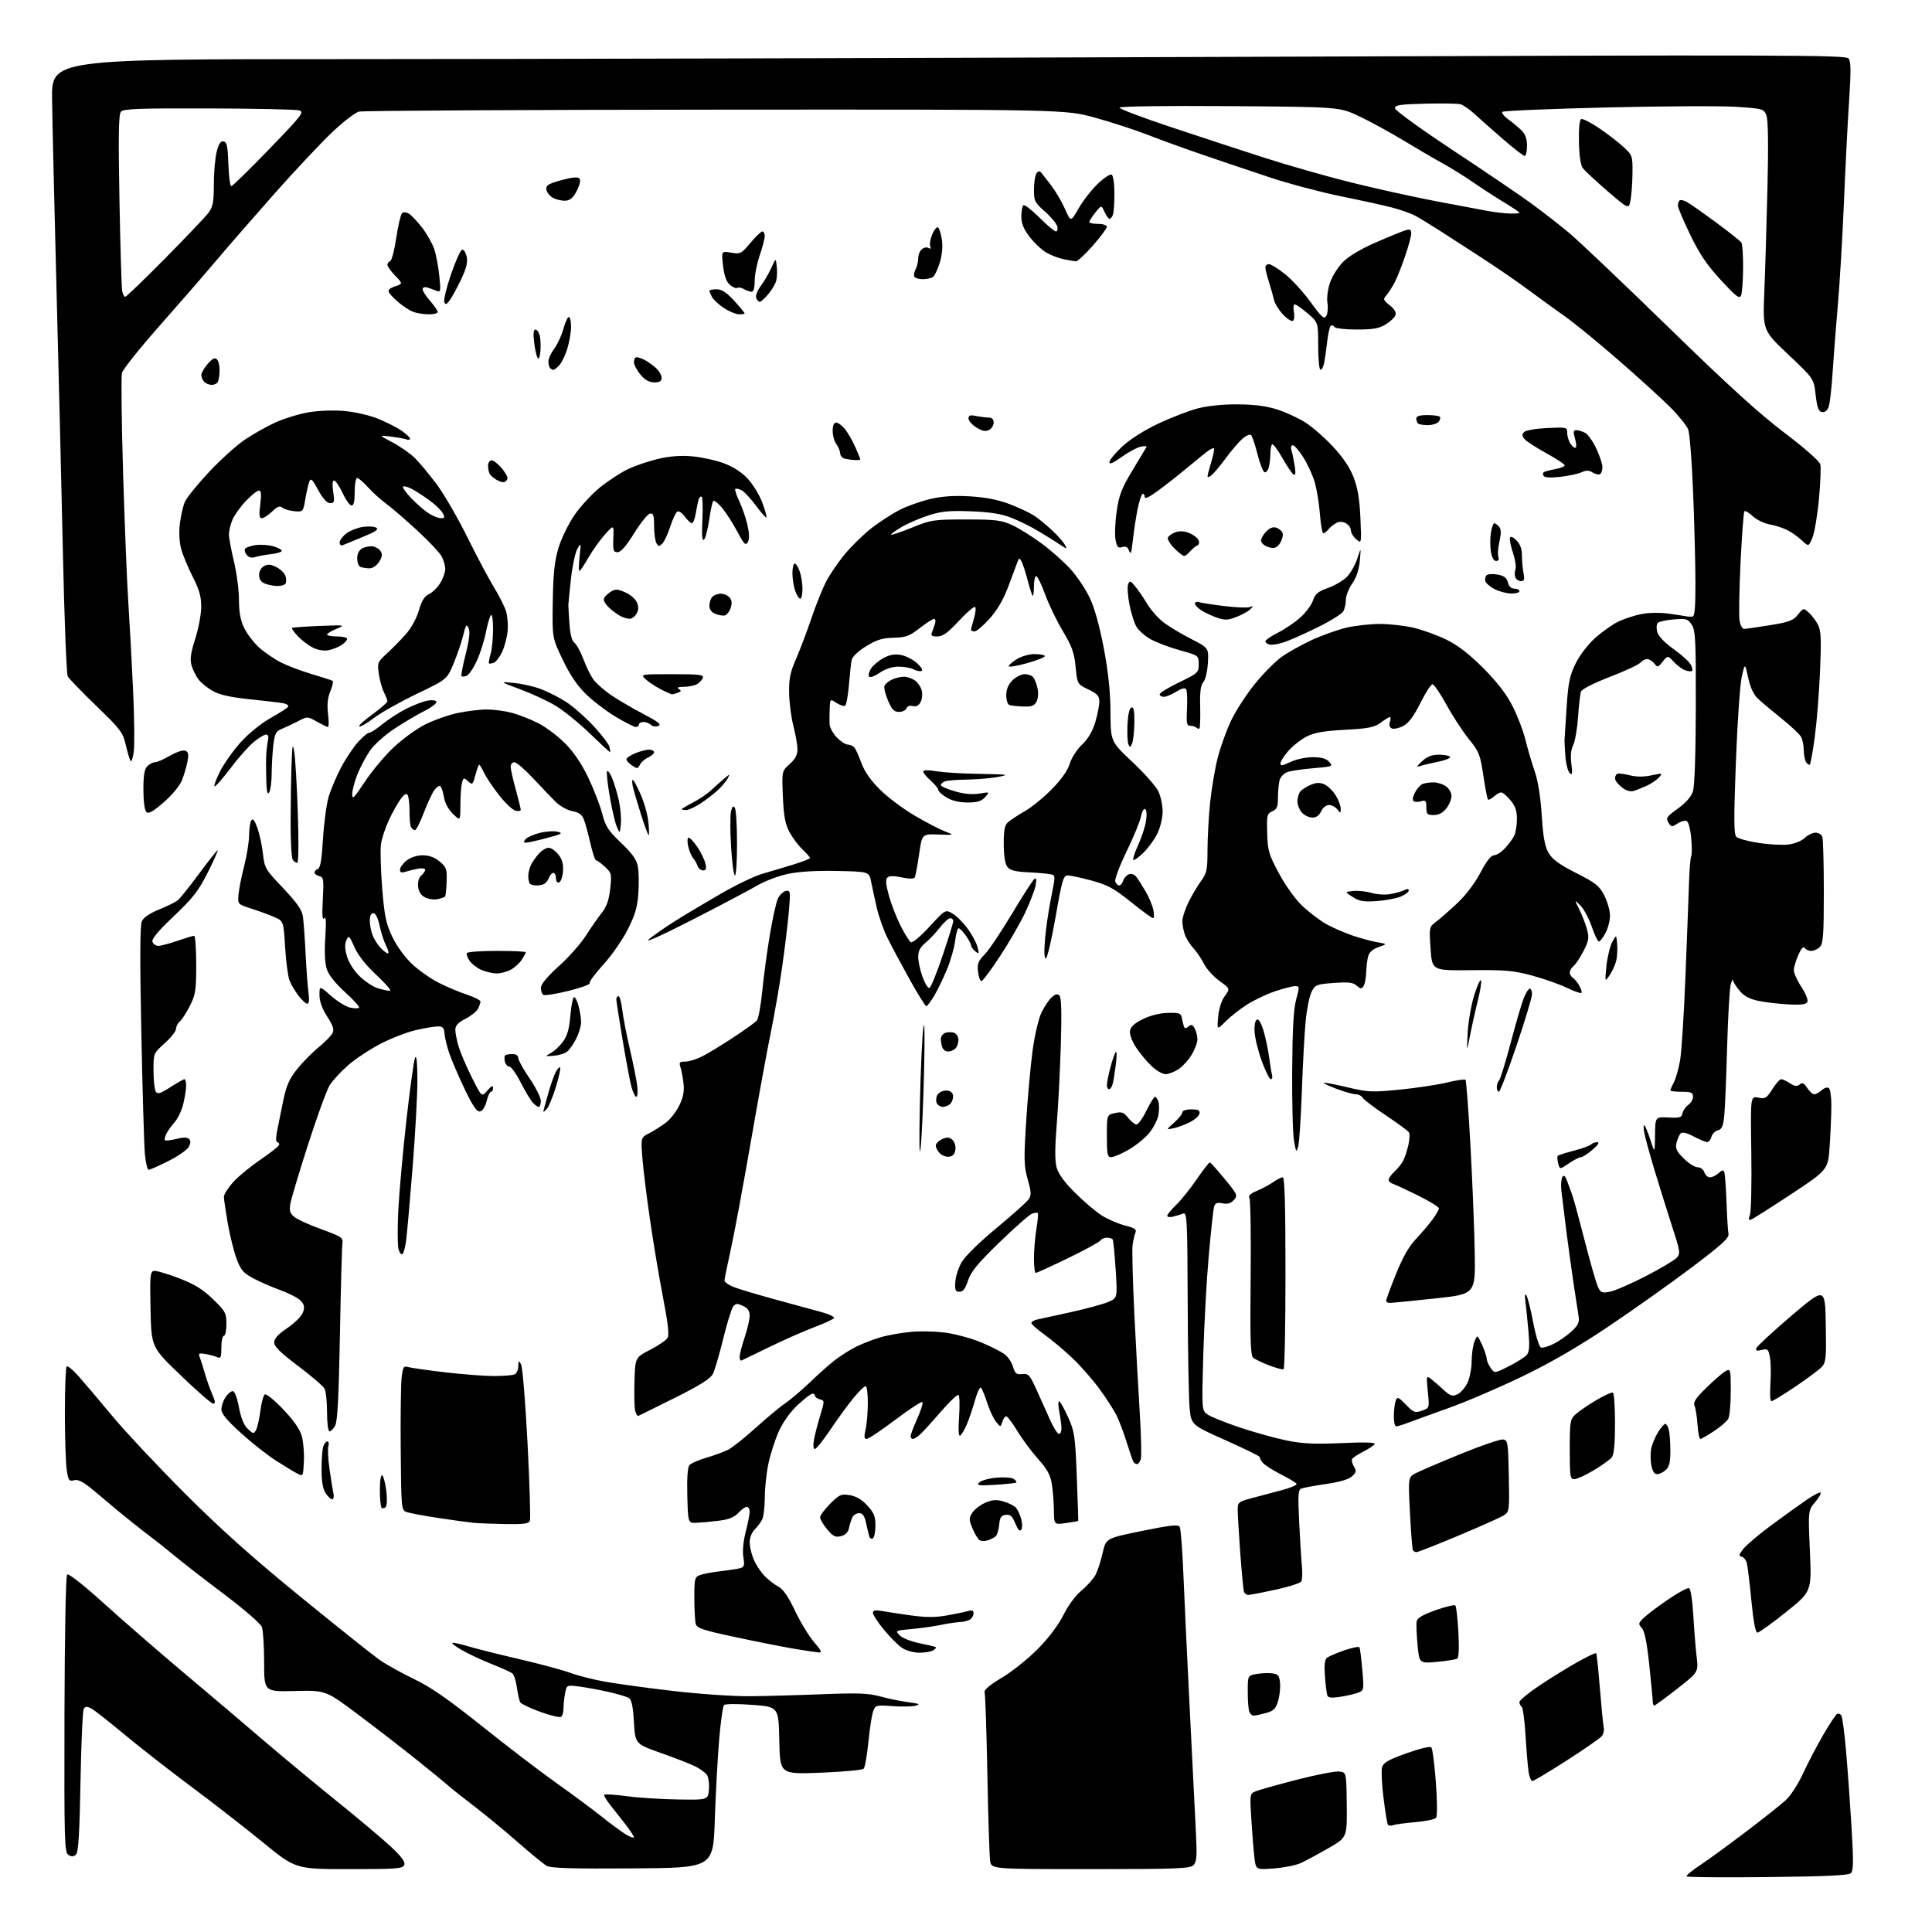 <?xml version="1.0" encoding="UTF-8" standalone="no"?>
<svg 
  version="1.1" 
  xmlns="http://www.w3.org/2000/svg" 
  xmlns:xlink="http://www.w3.org/1999/xlink" 
  xmlns:svg="http://www.w3.org/2000/svg"
  xmlns:rdf="http://www.w3.org/1999/02/22-rdf-syntax-ns#"
  xmlns:cc="http://creativecommons.org/ns#"
  xmlns:dc="http://purl.org/dc/elements/1.1/"
  viewBox="0 0 768 768"
  width="768"
  height="768"
>
<style>svg {background-color: white; }</style>"
<path stroke="none" fill="black" fill-rule="evenodd" d="M702.66,746.17C685.15,746.37 670.65,746.24 670.43,745.89C670.22,745.54 672.62,743.55 675.77,741.47C678.92,739.38 687.12,733.40 694.00,728.18C700.88,722.95 708.02,717.28 709.88,715.59C711.74,713.89 714.77,709.23 716.61,705.24C718.45,701.24 722.03,694.38 724.56,689.99C727.10,685.61 729.63,681.73 730.19,681.38C730.76,681.03 731.56,681.29 731.97,681.96C732.39,682.63 733.24,689.10 733.86,696.34C734.49,703.58 735.46,717.13 736.02,726.45C736.83,739.89 736.77,743.64 735.77,744.61C734.84,745.49 725.86,745.92 702.66,746.17zM138.78,743.00C117.50,743.00 117.50,743.00 104.50,732.36C97.35,726.52 84.53,716.54 76.00,710.20C67.47,703.85 55.54,694.54 49.49,689.50C43.43,684.45 37.50,679.80 36.30,679.16C34.61,678.26 33.94,678.28 33.31,679.25C32.86,679.94 32.27,692.97 32.00,708.20C31.63,728.79 31.17,736.23 30.22,737.18C29.27,738.13 28.50,738.17 27.22,737.36C25.62,736.35 25.51,732.33 25.63,681.55C25.71,649.67 26.15,626.45 26.69,625.91C27.25,625.35 33.04,629.90 41.55,637.60C49.22,644.53 63.60,657.01 73.50,665.33C83.40,673.66 97.58,685.67 105.00,692.04C112.42,698.40 125.45,709.21 133.95,716.05C142.45,722.90 152.09,731.01 155.38,734.08C159.65,738.07 161.16,740.13 160.70,741.33C160.13,742.82 157.75,743.00 138.78,743.00zM251.50,742.72C227.78,742.89 218.94,742.63 217.35,741.72C216.16,741.05 210.89,736.73 205.62,732.12C200.36,727.52 192.60,721.12 188.39,717.92C184.17,714.71 179.55,711.04 178.11,709.76C176.68,708.48 171.02,703.85 165.54,699.47C160.07,695.08 149.72,687.09 142.54,681.70C129.50,671.90 129.50,671.90 117.25,672.20C105.00,672.50 105.00,672.50 105.00,660.82C105.00,654.39 104.59,648.06 104.09,646.74C103.59,645.42 97.02,639.71 89.34,633.93C81.73,628.20 72.78,621.26 69.46,618.51C66.14,615.75 61.90,612.38 60.04,611.00C58.18,609.62 54.82,607.01 52.58,605.19C50.34,603.37 47.83,601.33 47.00,600.67C46.17,600.00 42.41,596.85 38.64,593.65C33.33,589.15 31.27,587.97 29.50,588.41C27.44,588.93 27.16,588.54 26.52,584.27C26.13,581.68 25.80,571.53 25.79,561.72C25.79,551.91 26.10,543.58 26.49,543.19C26.88,542.81 28.99,544.52 31.18,547.00C33.37,549.48 39.47,556.67 44.73,563.00C50.00,569.33 63.13,583.30 73.90,594.06C88.05,608.18 100.82,619.58 119.83,635.06C134.31,646.85 148.26,657.98 150.83,659.79C153.40,661.60 159.55,665.03 164.50,667.40C171.21,670.61 178.09,675.39 191.51,686.11C201.42,694.03 214.69,704.17 221.01,708.66C227.33,713.14 235.53,719.23 239.24,722.18C242.95,725.14 247.34,728.36 248.99,729.34C250.65,730.31 251.99,730.75 251.98,730.31C251.96,729.86 250.50,727.62 248.73,725.32C246.95,723.02 244.20,719.52 242.61,717.54C241.02,715.56 239.96,713.71 240.25,713.42C240.54,713.13 244.57,713.40 249.21,714.02C253.85,714.64 263.01,715.22 269.57,715.32C281.50,715.50 281.50,715.50 281.81,711.18C281.99,708.75 281.58,706.20 280.88,705.36C280.20,704.54 278.26,703.14 276.57,702.26C274.88,701.37 268.77,698.98 263.00,696.94C252.50,693.23 252.50,693.23 252.00,684.57C251.64,678.38 251.07,675.66 250.00,674.99C249.18,674.48 245.57,673.40 242.00,672.59C238.43,671.78 233.20,670.81 230.40,670.45C225.29,669.78 225.29,669.78 224.65,673.02C224.29,674.79 224.00,677.52 224.00,679.07C224.00,680.61 223.56,682.16 223.01,682.49C222.47,682.83 218.77,681.93 214.78,680.49C210.80,679.05 207.23,677.36 206.84,676.74C206.45,676.11 205.84,673.46 205.48,670.85C205.12,668.24 204.30,665.69 203.66,665.18C203.02,664.68 199.35,663.03 195.50,661.51C191.65,659.99 186.25,657.46 183.50,655.88C180.75,654.31 179.18,653.02 180.00,653.02C180.82,653.02 183.75,653.70 186.50,654.54C189.25,655.37 198.25,657.63 206.50,659.55C214.75,661.47 223.82,663.91 226.65,664.97C229.49,666.03 235.56,667.59 240.15,668.43C244.74,669.28 257.05,670.96 267.50,672.18C277.95,673.40 291.68,674.34 298.00,674.28C304.32,674.22 317.31,673.86 326.85,673.48C341.06,672.92 345.23,673.08 349.85,674.35C352.96,675.21 357.98,676.24 361.00,676.64C365.42,677.22 366.01,677.50 364.00,678.04C362.62,678.41 358.48,678.49 354.78,678.22C348.33,677.74 348.02,677.82 347.11,680.21C346.59,681.58 345.73,687.08 345.21,692.43C344.68,697.77 343.83,702.57 343.31,703.09C342.79,703.61 335.09,704.33 326.21,704.68C310.06,705.31 310.06,705.31 309.78,691.91C309.50,678.50 309.50,678.50 299.09,677.71C293.32,677.27 288.30,677.30 287.82,677.78C287.34,678.26 286.46,684.47 285.87,691.58C285.27,698.68 284.49,713.05 284.14,723.50C283.50,742.50 283.50,742.50 251.50,742.72zM433.47,743.00C394.09,743.00 394.09,743.00 393.59,739.75C393.32,737.96 392.82,722.40 392.49,705.18C392.16,687.95 391.66,673.28 391.39,672.57C391.09,671.79 393.72,669.61 398.20,666.95C402.21,664.57 408.65,659.42 412.51,655.52C416.89,651.08 420.72,646.01 422.74,641.96C424.65,638.13 427.60,634.15 429.99,632.19C432.20,630.37 434.69,627.56 435.53,625.95C436.36,624.34 437.63,620.43 438.34,617.26C439.64,611.50 439.64,611.50 453.91,608.58C464.90,606.33 468.35,605.94 468.93,606.89C469.35,607.57 470.00,615.63 470.37,624.81C470.73,633.99 471.91,658.83 472.97,680.00C474.04,701.17 475.14,723.32 475.43,729.20C475.86,738.02 475.67,740.18 474.40,741.45C473.06,742.80 467.66,743.00 433.47,743.00zM506.43,742.73C499.23,743.27 499.23,743.27 498.65,738.39C498.33,735.70 497.78,728.90 497.43,723.28C496.80,713.21 496.82,713.04 499.14,712.07C500.44,711.53 507.77,709.47 515.44,707.49C523.11,705.52 530.69,704.04 532.30,704.20C535.21,704.50 535.21,704.50 535.35,717.47C535.50,730.43 535.50,730.43 528.00,734.72C523.88,737.09 518.95,739.73 517.06,740.60C515.17,741.47 510.39,742.43 506.43,742.73zM553.75,725.54C552.90,725.87 551.98,725.77 551.70,725.32C551.43,724.87 550.65,720.13 549.98,714.79C549.31,709.45 549.04,703.99 549.37,702.67C549.86,700.69 551.62,699.66 559.04,696.98C564.31,695.09 568.47,694.09 568.97,694.61C569.43,695.10 570.25,701.35 570.78,708.50C571.33,715.90 571.37,721.98 570.87,722.60C570.39,723.21 566.69,723.99 562.65,724.33C558.60,724.67 554.60,725.22 553.75,725.54zM609.12,708.00C608.60,708.00 607.93,706.31 607.62,704.25C607.32,702.19 606.77,695.66 606.41,689.73C606.05,683.81 605.36,678.72 604.88,678.43C604.40,678.13 604.00,677.30 604.00,676.59C604.00,675.88 607.71,672.84 612.25,669.83C616.79,666.81 623.56,662.64 627.30,660.56C631.04,658.48 634.28,656.95 634.50,657.17C634.72,657.38 635.38,663.62 635.97,671.03C636.57,678.44 637.25,685.44 637.50,686.59C637.75,687.74 637.40,689.35 636.73,690.17C636.05,690.99 629.78,695.34 622.78,699.83C615.79,704.32 609.64,708.00 609.12,708.00zM498.36,681.99C497.73,682.00 496.94,681.29 496.61,680.42C496.27,679.55 496.00,675.97 496.00,672.46C496.00,666.09 496.00,666.09 499.34,665.46C501.18,665.12 503.99,664.99 505.59,665.17C508.11,665.46 508.54,665.97 508.83,669.00C509.02,670.92 508.67,674.17 508.05,676.21C507.13,679.29 506.31,680.10 503.22,680.96C501.17,681.52 498.99,681.99 498.36,681.99zM657.57,678.00C657.26,678.00 656.99,677.21 656.98,676.25C656.97,675.29 656.35,668.75 655.60,661.72C654.66,652.86 653.75,648.38 652.63,647.15C651.13,645.49 651.21,645.18 653.76,642.82C655.27,641.42 659.61,638.17 663.41,635.61C667.21,633.04 670.81,631.10 671.41,631.30C672.05,631.51 672.75,635.97 673.11,642.08C673.45,647.81 674.04,655.25 674.44,658.60C675.16,664.71 675.16,664.71 666.65,671.35C661.97,675.01 657.88,678.00 657.57,678.00zM532.67,674.53C529.16,675.05 527.92,674.89 527.59,673.86C527.36,673.11 526.94,669.71 526.68,666.29C526.35,662.00 526.59,659.76 527.46,659.04C528.15,658.46 531.25,657.12 534.34,656.06C537.43,654.99 540.15,654.44 540.39,654.82C540.63,655.20 541.14,659.22 541.54,663.74C542.24,671.84 542.22,671.97 539.79,672.89C538.43,673.41 535.23,674.14 532.67,674.53zM571.22,660.62C564.20,661.27 564.20,661.27 563.49,653.79C563.11,649.67 562.95,645.48 563.15,644.46C563.40,643.18 565.72,641.82 570.69,640.07C574.63,638.67 578.16,637.83 578.52,638.19C578.88,638.55 579.43,643.32 579.73,648.78C580.07,655.00 579.90,658.95 579.26,659.34C578.71,659.68 575.09,660.26 571.22,660.62zM325.38,656.87C324.35,656.79 319.90,656.12 315.50,655.38C311.10,654.63 300.66,652.56 292.31,650.78C279.39,648.03 277.03,647.24 276.57,645.52C276.27,644.41 276.02,639.78 276.01,635.23C276.00,627.55 276.16,626.89 278.25,626.11C279.49,625.65 283.20,624.96 286.50,624.57C289.80,624.19 293.32,623.64 294.32,623.35C295.84,622.91 296.03,622.17 295.50,618.98C295.10,616.64 295.47,612.73 296.42,608.99C297.29,605.61 298.00,601.97 298.00,600.92C298.00,599.86 297.49,599.00 296.86,599.00C296.24,599.00 294.72,600.09 293.49,601.41C291.90,603.13 289.71,604.02 285.88,604.49C282.92,604.86 278.93,605.24 277.00,605.33C273.50,605.50 273.50,605.50 273.22,594.64C273.03,587.70 273.33,583.30 274.05,582.44C274.66,581.70 277.71,580.35 280.82,579.45C283.93,578.55 287.83,577.11 289.49,576.27C291.14,575.42 296.10,571.48 300.50,567.50C304.90,563.53 310.21,559.11 312.31,557.69C314.40,556.27 318.67,552.64 321.81,549.63C324.94,546.61 329.30,542.71 331.50,540.97C333.70,539.23 337.52,536.77 340.00,535.51C342.48,534.25 346.89,532.51 349.81,531.65C352.73,530.78 358.36,529.78 362.31,529.42C366.30,529.06 372.71,529.27 376.68,529.88C380.63,530.50 386.70,532.20 390.18,533.68C393.66,535.16 397.67,537.16 399.09,538.14C400.52,539.11 402.12,541.39 402.65,543.21C403.48,546.01 404.02,546.46 406.34,546.21C408.80,545.94 409.34,546.52 411.93,552.21C413.50,555.67 415.94,561.09 417.34,564.25C418.74,567.41 420.36,570.00 420.94,570.00C421.53,570.00 421.98,568.99 421.96,567.75C421.93,566.51 421.54,563.59 421.09,561.25C420.64,558.91 420.60,557.00 421.00,557.00C421.40,557.00 422.99,559.81 424.54,563.25C427.16,569.06 427.41,570.72 428.04,587.00C428.41,596.62 428.67,604.55 428.61,604.62C428.55,604.69 426.36,605.05 423.75,605.43C419.00,606.12 419.00,606.12 418.94,600.31C418.91,597.12 418.53,592.40 418.11,589.84C417.53,586.30 416.22,583.93 412.69,580.00C410.13,577.16 406.42,572.17 404.45,568.91C402.47,565.66 400.47,563.00 399.99,563.00C399.52,563.00 398.82,563.99 398.44,565.20C397.74,567.40 397.74,567.40 395.94,565.18C394.96,563.96 393.38,560.61 392.45,557.73C391.52,554.85 390.40,552.12 389.98,551.65C389.55,551.18 388.46,553.43 387.57,556.65C386.67,559.87 385.19,564.21 384.29,566.30C383.39,568.39 382.21,570.37 381.67,570.70C381.05,571.09 380.89,568.36 381.25,563.15C381.56,558.67 381.45,554.78 381.01,554.50C380.56,554.23 377.38,557.27 373.93,561.25C370.48,565.24 366.79,569.29 365.72,570.25C364.65,571.21 363.38,572.00 362.89,572.00C362.40,572.00 362.00,571.49 362.00,570.88C362.00,570.26 363.19,567.10 364.65,563.85C366.10,560.61 367.01,557.68 366.67,557.34C366.33,557.00 361.50,560.16 355.93,564.36C350.36,568.56 345.22,572.00 344.51,572.00C343.52,572.00 343.42,571.10 344.08,568.25C344.56,566.19 344.96,561.46 344.98,557.75C344.99,554.04 344.59,551.00 344.09,551.00C343.59,551.00 341.42,553.14 339.25,555.75C337.09,558.36 332.99,563.99 330.13,568.25C327.28,572.51 324.48,576.00 323.92,576.00C323.30,576.00 323.17,574.57 323.59,572.25C323.96,570.19 325.07,565.86 326.06,562.64C327.82,556.90 327.82,556.77 325.93,556.27C324.87,555.99 324.00,555.37 324.00,554.88C324.00,554.40 323.53,554.00 322.96,554.00C322.38,554.00 319.74,556.03 317.09,558.52C314.11,561.30 311.23,565.32 309.58,569.00C308.11,572.28 306.26,578.01 305.47,581.73C304.68,585.46 304.03,591.57 304.02,595.32C304.01,599.06 303.52,603.04 302.92,604.14C302.33,605.25 300.98,607.02 299.92,608.08C298.87,609.13 298.00,611.36 298.00,613.03C298.00,614.70 298.70,617.74 299.55,619.78C300.41,621.83 302.32,624.78 303.80,626.34C305.29,627.90 307.77,629.84 309.33,630.65C311.32,631.70 313.29,634.53 316.03,640.31C318.17,644.82 321.57,650.41 323.59,652.75C326.55,656.18 326.90,656.97 325.38,656.87zM365.50,656.98C363.24,656.98 360.25,656.16 358.64,655.10C357.06,654.06 353.80,650.81 351.39,647.86C348.97,644.92 347.00,641.90 347.00,641.14C347.00,640.15 347.88,639.93 350.25,640.35C352.04,640.67 357.23,641.46 361.80,642.11C367.94,642.97 371.71,642.99 376.30,642.18C379.71,641.58 383.51,640.79 384.75,640.43C386.37,639.95 387.00,640.18 387.00,641.26C387.00,642.08 386.44,643.18 385.75,643.70C385.06,644.21 383.15,644.71 381.50,644.80C379.85,644.90 376.48,645.40 374.00,645.93C371.52,646.46 366.40,647.18 362.62,647.54C355.84,648.18 355.77,648.22 357.66,650.10C358.71,651.15 362.26,652.55 365.54,653.21C368.82,653.86 371.71,654.56 371.97,654.75C372.23,654.95 371.78,655.53 370.97,656.04C370.16,656.55 367.70,656.97 365.50,656.98zM698.59,649.00C697.83,649.00 697.00,644.53 696.20,636.25C695.52,629.24 694.71,622.51 694.38,621.30C694.06,620.10 693.12,618.97 692.30,618.80C691.10,618.56 691.25,617.94 693.06,615.64C694.30,614.07 699.41,609.77 704.41,606.09C709.41,602.41 715.67,597.91 718.32,596.10C720.97,594.29 723.39,593.06 723.69,593.36C724.00,593.67 723.01,595.39 721.50,597.18C718.75,600.45 718.75,600.45 719.46,616.57C720.16,632.68 720.16,632.68 709.95,640.84C704.34,645.33 699.22,649.00 698.59,649.00zM496.27,634.00C495.53,634.00 494.74,633.44 494.50,632.75C494.26,632.06 493.60,625.20 493.03,617.50C492.47,609.80 492.01,602.05 492.00,600.28C492.00,597.24 492.30,596.97 497.25,595.62C500.14,594.83 505.52,593.40 509.22,592.45C512.92,591.50 515.70,590.32 515.40,589.84C515.10,589.35 512.27,587.65 509.12,586.06C505.96,584.47 502.73,582.38 501.94,581.43C501.15,580.47 500.64,579.48 500.81,579.22C500.98,578.95 494.90,575.97 487.31,572.58C473.50,566.42 473.50,566.42 472.87,559.46C472.53,555.63 472.19,536.59 472.12,517.14C472.01,485.24 471.84,481.85 470.41,482.40C469.53,482.73 467.73,483.28 466.41,483.61C465.08,483.94 464.00,483.81 464.00,483.30C464.00,482.80 465.60,480.84 467.56,478.95C469.52,477.05 473.20,472.46 475.74,468.75C478.28,465.04 480.61,462.04 480.93,462.08C481.24,462.13 483.90,465.09 486.84,468.66C491.93,474.85 492.10,475.24 490.48,477.03C489.27,478.36 487.96,478.74 485.99,478.35C483.85,477.92 483.07,478.22 482.63,479.65C482.32,480.67 481.36,489.38 480.51,499.00C479.65,508.62 478.67,526.46 478.32,538.63C477.69,560.75 477.69,560.75 480.19,562.39C481.57,563.29 487.26,565.57 492.85,567.45C498.43,569.33 506.72,571.63 511.25,572.57C517.78,573.91 522.37,574.13 533.30,573.65C542.38,573.24 546.89,573.37 546.48,574.03C546.14,574.58 544.13,575.92 542.00,577.00C539.87,578.08 537.86,579.41 537.53,579.95C537.20,580.48 537.50,581.83 538.20,582.95C539.28,584.68 539.17,585.25 537.48,586.84C536.19,588.05 532.60,589.12 527.16,589.92C522.58,590.58 518.15,591.39 517.32,591.71C516.04,592.20 515.91,594.20 516.43,604.89C516.77,611.83 517.27,619.75 517.53,622.50C517.80,625.25 517.66,628.04 517.23,628.69C516.81,629.35 512.21,630.81 507.02,631.94C501.84,633.07 497.00,634.00 496.27,634.00zM563.11,617.00C562.56,617.00 561.91,616.66 561.66,616.25C561.41,615.84 560.88,609.13 560.48,601.34C559.75,587.18 559.75,587.18 562.87,585.57C564.59,584.68 572.63,581.25 580.73,577.94C588.84,574.63 596.38,572.05 597.49,572.21C599.38,572.48 599.52,573.34 599.78,586.71C600.05,600.55 599.99,600.96 597.78,602.38C596.52,603.18 588.43,606.80 579.80,610.42C571.16,614.04 563.65,617.00 563.11,617.00zM392.50,612.35C391.40,612.68 389.99,612.63 389.36,612.23C388.74,611.83 387.49,609.74 386.60,607.60C385.11,604.02 385.11,603.49 386.56,601.26C387.44,599.93 389.79,598.15 391.78,597.32C394.66,596.11 396.16,596.03 399.08,596.91C401.11,597.51 403.29,598.64 403.92,599.41C404.56,600.18 405.47,602.14 405.93,603.77C406.40,605.40 406.42,607.32 405.98,608.04C405.41,608.95 404.70,608.22 403.61,605.60C402.36,602.62 401.58,601.92 399.77,602.18C397.95,602.44 397.44,603.23 397.19,606.17C397.03,608.19 396.35,610.28 395.69,610.80C395.04,611.33 393.60,612.03 392.50,612.35zM346.99,611.50C346.44,611.85 345.80,611.54 345.57,610.81C345.34,610.09 344.77,607.70 344.29,605.50C343.66,602.58 342.92,601.50 341.57,601.50C340.55,601.50 339.36,602.17 338.92,603.00C338.48,603.83 337.86,605.73 337.54,607.23C337.15,609.13 336.15,610.18 334.30,610.64C332.07,611.20 331.15,610.75 328.81,607.94C327.27,606.09 326.00,603.94 326.00,603.17C326.00,602.40 327.81,599.96 330.01,597.75C333.64,594.12 334.38,593.80 337.76,594.34C340.28,594.74 342.56,596.08 344.75,598.45C347.40,601.32 348.00,602.79 348.00,606.43C348.00,608.88 347.55,611.16 346.99,611.50zM200.78,605.84C195.68,605.75 189.93,605.52 188.00,605.32C186.07,605.12 179.83,604.26 174.11,603.40C168.40,602.54 162.77,601.48 161.61,601.05C159.55,600.29 159.49,599.69 159.29,576.39C159.18,563.25 159.34,550.32 159.65,547.66C160.16,543.29 160.42,542.88 162.36,543.45C163.54,543.79 170.12,544.72 177.00,545.52C183.88,546.33 192.50,546.98 196.17,546.99C199.84,547.00 203.55,546.73 204.42,546.39C205.30,546.06 206.01,544.61 206.03,543.14C206.06,540.80 206.18,540.71 207.12,542.32C207.70,543.33 208.86,557.39 209.70,573.58C210.53,589.76 210.95,603.68 210.64,604.50C210.18,605.70 208.20,605.97 200.78,605.84zM153.31,599.09C152.79,599.61 152.06,599.73 151.68,599.35C151.31,598.97 151.00,595.79 151.00,592.27C151.00,588.59 151.39,586.13 151.93,586.46C152.44,586.77 153.17,589.53 153.55,592.59C153.95,595.76 153.84,598.56 153.31,599.09zM132.04,596.00C131.49,596.00 130.32,594.89 129.43,593.54C128.34,591.87 127.82,588.84 127.82,584.11C127.82,580.27 128.12,576.20 128.48,575.07C128.84,573.93 129.58,573.00 130.13,573.00C130.68,573.00 130.87,573.84 130.54,574.88C130.21,575.91 130.42,580.07 131.01,584.13C131.59,588.18 132.29,592.51 132.56,593.75C132.82,594.99 132.59,596.00 132.04,596.00zM395.68,590.23C388.95,590.64 388.06,590.51 389.27,589.30C390.05,588.52 393.12,587.67 396.09,587.39C399.07,587.12 402.16,587.35 402.97,587.90C403.78,588.44 404.23,589.08 403.97,589.32C403.71,589.56 399.98,589.96 395.68,590.23zM625.81,588.00C624.17,588.00 624.00,586.92 624.00,576.17C624.00,565.19 624.16,564.20 626.25,562.27C627.49,561.13 631.17,558.60 634.43,556.65C637.69,554.70 640.72,553.33 641.18,553.61C641.63,553.89 642.00,559.41 642.00,565.87C642.00,573.72 641.59,578.16 640.75,579.26C640.06,580.17 636.83,582.50 633.56,584.45C630.29,586.40 626.80,588.00 625.81,588.00zM120.80,581.02C120.50,586.98 120.50,586.98 118.00,585.66C116.62,584.93 112.80,582.61 109.50,580.49C106.20,578.38 100.01,573.49 95.75,569.63C90.28,564.68 88.00,561.93 88.00,560.27C88.00,558.98 88.73,556.82 89.62,555.46C90.50,554.11 91.80,553.00 92.50,553.00C93.27,553.00 94.25,555.53 94.98,559.42C95.80,563.73 96.95,566.55 98.51,568.01C100.73,570.09 100.87,570.11 101.81,568.34C102.35,567.33 103.12,563.91 103.52,560.74C103.91,557.57 104.71,554.68 105.29,554.32C105.87,553.96 109.17,556.65 112.62,560.29C116.86,564.76 119.26,568.24 120.00,570.99C120.60,573.23 120.96,577.74 120.80,581.02zM658.72,586.00C657.65,586.00 656.86,584.79 656.43,582.46C656.06,580.52 656.04,577.53 656.38,575.83C656.73,574.12 657.94,571.22 659.08,569.36C660.23,567.51 661.52,566.00 661.96,566.00C662.41,566.00 663.04,567.01 663.37,568.25C663.70,569.49 663.98,573.24 663.99,576.60C664.00,581.24 663.57,583.08 662.17,584.35C661.17,585.26 659.61,586.00 658.72,586.00zM451.99,582.00C451.51,582.00 450.86,581.59 450.55,581.09C450.24,580.58 449.04,577.10 447.88,573.34C446.72,569.58 444.87,564.70 443.77,562.50C442.66,560.30 439.59,555.56 436.94,551.96C434.29,548.37 429.51,542.93 426.31,539.88C423.12,536.84 418.14,532.65 415.25,530.58C412.36,528.51 410.00,526.41 410.00,525.93C410.00,525.44 411.01,524.81 412.25,524.54C413.49,524.27 419.47,522.96 425.54,521.63C431.60,520.29 438.29,518.49 440.39,517.61C444.22,516.01 444.22,516.01 443.50,504.76C443.10,498.56 442.57,493.16 442.33,492.75C442.08,492.34 441.04,492.00 440.00,492.00C438.96,492.00 437.81,492.50 437.43,493.11C437.05,493.73 431.29,496.87 424.62,500.11C417.95,503.34 412.16,505.99 411.75,506.00C411.34,506.00 411.00,503.41 411.01,500.25C411.01,497.09 411.45,491.83 411.98,488.56C412.52,485.30 412.78,482.44 412.55,482.22C412.33,482.00 411.33,482.08 410.33,482.40C409.32,482.73 403.51,487.83 397.41,493.74C388.69,502.20 385.99,505.46 384.82,509.00C383.75,512.25 382.80,513.50 381.42,513.50C379.82,513.50 379.54,512.86 379.73,509.67C379.85,507.57 380.97,504.05 382.20,501.86C383.52,499.50 389.16,493.95 395.97,488.30C402.31,483.04 408.11,477.86 408.86,476.79C410.02,475.14 409.97,473.95 408.53,468.81C407.01,463.42 406.95,460.88 407.96,445.14C408.58,435.44 409.74,422.80 410.55,417.06C411.35,411.32 412.91,404.74 414.03,402.44C415.14,400.15 416.95,397.45 418.05,396.46C419.50,395.14 420.35,394.95 421.15,395.75C421.91,396.51 422.08,402.49 421.70,415.17C421.40,425.25 420.67,439.52 420.07,446.87C419.32,456.08 419.31,461.42 420.01,464.05C420.70,466.59 423.10,469.91 427.27,474.07C430.70,477.50 435.45,481.55 437.83,483.08C440.22,484.61 444.39,486.43 447.12,487.13C450.98,488.12 451.91,488.73 451.38,489.95C451.00,490.80 450.48,493.03 450.22,494.90C449.96,496.78 450.27,508.93 450.90,521.90C451.54,534.88 452.52,552.84 453.08,561.81C453.64,570.78 453.82,579.00 453.48,580.06C453.14,581.13 452.47,582.00 451.99,582.00zM675.92,572.00C675.51,572.00 675.00,569.41 674.78,566.25C674.56,563.09 674.02,559.72 673.59,558.76C672.98,557.44 674.12,555.73 678.42,551.54C681.51,548.52 684.93,545.57 686.02,544.99C687.93,543.97 688.00,544.27 688.00,553.03C688.00,558.04 687.56,562.95 687.02,563.96C686.49,564.96 683.93,567.18 681.35,568.89C678.77,570.60 676.32,572.00 675.92,572.00zM130.96,569.00C130.43,569.00 130.00,565.63 130.00,561.43C130.00,557.27 129.55,553.03 129.00,552.01C128.46,550.98 123.73,546.93 118.50,543.00C111.50,537.74 109.00,535.28 109.00,533.64C109.00,532.08 110.56,530.38 114.25,527.89C117.17,525.92 119.91,523.18 120.43,521.71C121.15,519.66 120.97,518.62 119.61,517.13C118.65,516.06 115.08,514.18 111.68,512.95C108.28,511.71 103.37,509.58 100.77,508.20C96.74,506.07 95.74,504.91 94.07,500.45C92.99,497.56 91.41,491.22 90.55,486.35C89.70,481.48 89.00,476.71 89.00,475.75C89.00,474.79 90.68,472.15 92.73,469.88C94.78,467.61 99.73,463.55 103.73,460.85C107.73,458.15 111.00,455.50 111.00,454.97C111.00,454.44 110.61,454.00 110.14,454.00C109.66,454.00 109.65,452.11 110.12,449.75C110.58,447.41 111.67,442.01 112.54,437.75C113.80,431.65 114.95,428.98 117.98,425.14C120.10,422.46 123.92,418.56 126.47,416.47C129.02,414.38 131.56,411.82 132.12,410.78C132.92,409.29 132.48,407.87 130.07,404.10C128.04,400.95 127.00,398.05 127.00,395.58C127.00,391.83 127.00,391.83 131.57,395.85C134.08,398.06 137.49,400.17 139.14,400.53C140.79,400.89 142.41,400.92 142.74,400.59C143.07,400.27 140.59,397.51 137.24,394.48C133.39,391.00 130.70,387.61 129.93,385.30C129.15,382.91 128.93,378.51 129.31,372.59C129.72,366.27 129.59,363.99 128.87,365.02C128.15,366.06 127.99,363.86 128.32,357.63C128.75,349.54 128.63,348.71 126.90,348.26C125.85,347.99 125.00,347.36 125.00,346.85C125.00,346.35 125.61,345.70 126.36,345.42C127.33,345.04 127.91,341.68 128.39,333.50C128.77,327.24 129.78,319.72 130.63,316.81C131.49,313.89 133.74,308.57 135.62,305.00C137.51,301.43 140.62,296.81 142.54,294.75C144.45,292.69 146.36,291.12 146.78,291.25C147.20,291.39 149.56,289.87 152.02,287.87C154.48,285.87 158.75,283.11 161.50,281.74C164.25,280.37 167.92,278.94 169.65,278.56C171.49,278.17 173.07,278.31 173.44,278.91C173.79,279.47 171.69,281.12 168.79,282.58C165.88,284.04 160.46,287.25 156.74,289.70C152.98,292.19 148.67,296.07 147.02,298.47C145.39,300.84 143.15,305.09 142.03,307.92C140.91,310.76 140.00,314.27 140.00,315.74C140.00,317.98 140.79,317.21 144.90,310.95C147.59,306.85 152.67,300.74 156.18,297.37C159.70,294.00 165.43,289.80 168.91,288.04C172.40,286.28 178.24,284.21 181.88,283.44C185.52,282.67 190.75,282.03 193.50,282.03C196.25,282.03 200.75,282.63 203.50,283.36C206.25,284.10 210.94,285.94 213.92,287.45C216.90,288.96 221.68,292.55 224.55,295.42C228.02,298.89 231.12,303.46 233.82,309.07C236.04,313.71 238.55,320.17 239.38,323.43C240.69,328.51 241.75,330.16 246.88,335.04C251.35,339.29 253.04,341.67 253.56,344.45C253.94,346.50 254.03,351.33 253.76,355.17C253.36,360.65 252.44,363.78 249.48,369.59C247.41,373.68 243.05,379.93 239.79,383.49C236.53,387.05 234.10,390.35 234.40,390.83C234.69,391.31 230.89,392.69 225.96,393.90C221.02,395.11 216.53,395.83 215.99,395.49C215.45,395.16 215.00,393.90 215.01,392.69C215.02,391.25 217.46,388.30 222.14,384.07C226.06,380.53 230.86,375.13 232.80,372.07C234.75,369.00 237.59,364.93 239.11,363.00C241.15,360.42 242.06,357.88 242.56,353.32C243.21,347.44 243.11,347.00 240.48,344.57C238.95,343.15 237.37,342.00 236.96,342.00C236.55,342.00 235.53,338.96 234.69,335.25C233.84,331.54 232.69,327.29 232.12,325.80C231.36,323.81 230.16,322.93 227.49,322.43C225.42,322.04 222.52,320.39 220.69,318.56C218.94,316.81 214.90,312.59 211.73,309.19C208.56,305.78 205.30,303.00 204.48,303.00C203.67,303.00 203.00,303.80 203.00,304.77C203.00,305.74 203.90,309.79 205.00,313.76C206.10,317.73 207.00,321.39 207.00,321.89C207.00,322.40 206.06,322.57 204.90,322.26C203.75,321.96 200.82,319.19 198.40,316.11C195.98,313.02 193.30,309.04 192.45,307.25C191.60,305.46 190.72,304.00 190.49,304.00C190.26,304.00 189.58,305.84 188.97,308.10C187.93,311.97 187.77,312.10 186.06,310.56C184.37,309.03 184.21,309.07 183.64,311.21C183.30,312.47 183.02,316.40 183.01,319.94C183.00,326.37 183.00,326.37 180.07,323.56C178.27,321.84 176.88,319.26 176.48,316.88C176.12,314.75 175.45,312.78 174.98,312.49C174.52,312.20 173.43,312.97 172.57,314.20C171.71,315.43 169.84,319.48 168.42,323.21C166.99,326.95 165.44,330.00 164.97,330.00C164.50,330.00 163.81,329.50 163.43,328.88C163.05,328.27 162.76,325.42 162.79,322.56C162.81,319.69 162.48,316.78 162.05,316.08C161.49,315.17 160.67,315.66 159.13,317.82C157.95,319.47 155.88,323.22 154.52,326.15C153.16,329.09 151.78,333.29 151.45,335.50C151.12,337.71 151.33,345.52 151.91,352.85C152.83,364.27 153.41,367.07 155.97,372.43C157.75,376.16 160.92,380.52 163.85,383.26C166.54,385.78 171.39,389.17 174.62,390.78C177.86,392.40 182.86,394.50 185.75,395.44C188.64,396.39 191.00,397.60 191.00,398.15C191.00,398.69 190.53,400.00 189.97,401.06C189.40,402.12 187.15,403.90 184.97,405.02C182.07,406.50 181.00,407.66 181.00,409.36C181.00,410.64 181.60,413.67 182.33,416.09C183.06,418.52 185.42,424.02 187.57,428.32C191.49,436.13 191.49,436.13 193.74,433.51C195.33,431.67 196.00,431.35 196.00,432.44C196.00,433.30 195.63,434.00 195.18,434.00C194.72,434.00 193.94,435.68 193.43,437.74C192.88,439.96 191.81,441.61 190.81,441.80C189.55,442.04 187.98,439.75 184.66,432.81C182.20,427.69 179.45,421.27 178.54,418.55C177.63,415.83 176.80,412.34 176.69,410.80C176.54,408.53 176.03,408.01 174.00,408.02C172.62,408.02 168.63,408.71 165.11,409.53C161.60,410.36 155.30,412.82 151.11,415.00C146.93,417.18 141.17,421.00 138.32,423.50C135.48,425.99 132.20,429.56 131.04,431.43C129.88,433.30 126.07,443.76 122.56,454.67C119.05,465.58 115.87,476.15 115.49,478.18C114.93,481.19 115.18,482.18 116.91,483.68C118.07,484.68 122.95,486.92 127.76,488.65C135.69,491.51 136.47,492.03 136.13,494.15C135.92,495.44 135.47,511.80 135.13,530.50C134.67,555.38 134.16,565.10 133.21,566.75C132.51,567.99 131.50,569.00 130.96,569.00zM554.98,567.00C554.44,567.00 554.03,565.09 554.07,562.75C554.11,560.41 554.46,557.70 554.84,556.72C555.46,555.15 555.95,555.35 558.88,558.38C561.93,561.52 562.48,561.73 565.23,560.77C568.25,559.72 568.25,559.72 567.58,553.20C566.95,547.04 567.01,546.76 568.71,548.04C569.69,548.79 571.95,550.73 573.72,552.37C576.49,554.92 577.28,555.19 579.32,554.27C580.62,553.67 582.43,551.61 583.34,549.69C584.25,547.77 585.00,543.93 585.00,541.16C585.00,538.40 585.51,534.86 586.12,533.32C587.25,530.50 587.25,530.50 589.10,534.50C590.11,536.70 590.96,539.19 590.97,540.03C590.99,540.87 591.70,542.55 592.55,543.77C594.10,545.98 594.10,545.98 599.86,543.07C603.03,541.47 606.22,539.44 606.95,538.56C607.94,537.37 608.10,535.01 607.59,529.23C607.21,524.98 606.67,519.70 606.39,517.50C606.04,514.81 606.18,513.99 606.80,515.00C607.31,515.83 608.53,520.70 609.50,525.84C610.48,530.97 611.85,535.39 612.54,535.66C613.24,535.92 615.57,535.24 617.72,534.14C619.87,533.05 623.06,530.81 624.81,529.18C627.31,526.84 627.89,525.60 627.53,523.35C627.28,521.78 626.40,516.00 625.56,510.50C624.73,505.00 623.40,495.32 622.60,489.00C621.80,482.68 620.94,475.64 620.68,473.38C620.43,471.11 620.60,468.65 621.05,467.91C621.66,466.93 622.18,467.36 622.97,469.53C623.57,471.17 624.47,473.62 624.99,475.00C625.50,476.38 627.72,484.53 629.92,493.12C632.12,501.71 634.48,509.96 635.16,511.45C636.26,513.87 636.76,514.08 639.94,513.49C641.90,513.13 648.31,510.34 654.20,507.30C660.08,504.26 665.63,500.96 666.53,499.97C668.04,498.30 667.91,497.41 664.63,487.33C662.70,481.38 659.56,471.32 657.65,465.00C655.75,458.68 653.92,451.96 653.59,450.07C653.25,448.19 653.31,446.97 653.71,447.38C654.11,447.78 655.19,450.44 656.12,453.30C657.79,458.50 657.79,458.50 657.90,451.22C658.00,443.94 658.00,443.94 663.21,444.22C667.74,444.46 668.48,444.24 668.83,442.51C669.06,441.42 670.09,439.93 671.12,439.20C672.15,438.48 673.00,437.01 673.00,435.94C673.00,434.31 672.29,434.00 668.50,434.00C666.02,434.00 664.00,433.75 664.00,433.45C664.00,433.15 664.64,431.67 665.42,430.16C666.20,428.65 667.30,424.73 667.87,421.46C668.44,418.18 669.40,403.12 670.00,388.00C670.61,372.88 671.24,356.17 671.41,350.88C671.58,345.60 671.97,340.86 672.28,340.35C672.59,339.85 672.59,336.60 672.28,333.13C671.94,329.41 671.18,326.62 670.43,326.34C669.73,326.07 668.10,326.54 666.80,327.39C664.62,328.82 664.35,328.79 663.22,326.97C662.11,325.21 662.50,324.64 666.93,321.45C670.10,319.18 672.27,316.72 672.96,314.62C673.64,312.57 674.07,299.96 674.11,281.12C674.17,254.40 673.98,250.62 672.49,248.34C670.94,245.99 670.34,245.81 665.37,246.22C662.38,246.47 659.51,247.09 658.99,247.61C658.47,248.13 658.38,249.75 658.78,251.22C659.22,252.86 661.69,255.45 665.24,257.99C668.40,260.25 671.47,263.01 672.07,264.13C672.67,265.25 672.93,266.40 672.66,266.68C672.38,266.96 671.20,266.88 670.04,266.51C668.89,266.15 666.81,264.64 665.43,263.17C662.93,260.50 662.93,260.50 660.95,263.00C659.10,265.34 658.89,265.39 657.63,263.75C656.89,262.79 655.60,262.00 654.76,262.00C653.93,262.00 652.71,262.64 652.06,263.43C651.40,264.22 645.98,266.74 640.00,269.05C633.79,271.44 628.86,273.93 628.50,274.86C628.15,275.76 627.61,280.32 627.30,285.00C626.98,289.68 626.11,294.71 625.37,296.18C624.48,297.96 624.23,300.49 624.64,303.68C625.14,307.58 625.01,308.27 623.98,307.30C623.27,306.63 622.51,303.71 622.28,300.80C622.05,297.88 621.89,294.82 621.93,294.00C621.97,293.18 622.34,287.32 622.76,281.00C623.40,271.40 623.98,268.55 626.31,263.80C627.93,260.49 631.19,256.22 634.07,253.63C636.80,251.17 640.96,248.23 643.30,247.09C645.65,245.96 649.85,244.60 652.63,244.07C655.63,243.50 660.11,243.46 663.60,243.96C666.84,244.42 669.95,244.90 670.50,245.02C671.05,245.14 672.06,245.18 672.75,245.12C673.69,245.03 673.99,241.54 673.96,231.25C673.94,223.69 673.52,207.60 673.03,195.50C672.54,183.40 671.67,172.24 671.08,170.71C670.50,169.17 667.20,165.12 663.76,161.69C660.32,158.26 651.12,149.91 643.33,143.13C635.53,136.34 626.08,128.61 622.33,125.95C618.57,123.30 611.98,118.51 607.67,115.31C603.37,112.11 594.99,106.35 589.05,102.50C583.12,98.65 575.46,93.70 572.03,91.50C568.60,89.30 564.38,86.73 562.65,85.80C560.92,84.86 556.80,83.39 553.50,82.53C550.20,81.67 540.98,79.64 533.00,78.02C525.02,76.39 512.42,73.05 505.00,70.59C497.57,68.13 485.65,64.11 478.50,61.66C471.35,59.22 461.42,55.62 456.43,53.67C451.44,51.72 441.99,48.63 435.43,46.81C423.50,43.50 423.50,43.50 284.46,43.59C207.99,43.64 144.19,43.99 142.67,44.37C141.16,44.75 136.27,48.53 131.82,52.78C127.37,57.03 117.14,67.92 109.09,77.00C101.04,86.08 90.66,98.00 86.02,103.50C81.38,109.00 71.18,120.75 63.35,129.60C55.52,138.46 48.82,146.86 48.47,148.28C48.11,149.69 48.32,167.42 48.92,187.67C49.53,207.93 50.46,231.25 51.01,239.50C51.55,247.75 52.41,263.50 52.91,274.50C53.42,285.50 53.53,296.52 53.15,299.00C52.78,301.48 52.20,303.05 51.87,302.50C51.54,301.95 50.69,299.06 49.99,296.09C48.83,291.11 47.87,289.86 38.26,280.59C32.51,275.04 27.41,269.76 26.92,268.85C26.44,267.94 25.58,246.12 25.02,220.35C24.45,194.58 23.30,146.95 22.45,114.50C21.60,82.05 20.82,48.30 20.70,39.50C20.50,23.50 20.50,23.50 137.50,23.50C201.85,23.50 362.27,23.09 494.00,22.59C709.41,21.77 733.63,21.84 734.78,23.22C735.79,24.45 735.84,27.95 735.04,40.13C734.48,48.59 733.56,66.75 732.99,80.50C732.41,94.25 731.32,112.70 730.55,121.50C729.78,130.30 728.84,142.44 728.46,148.48C728.08,154.52 727.38,160.51 726.89,161.80C726.33,163.28 725.35,164.02 724.25,163.81C722.90,163.55 722.33,162.00 721.75,156.99C721.01,150.50 721.01,150.50 710.86,140.93C700.72,131.36 700.72,131.36 701.35,115.93C701.70,107.44 702.26,88.80 702.60,74.50C703.01,57.33 702.86,47.60 702.17,45.85C701.16,43.29 700.78,43.18 690.41,42.47C684.51,42.07 661.30,42.18 638.83,42.71C616.36,43.25 597.64,44.04 597.24,44.46C596.83,44.89 597.83,46.19 599.45,47.37C601.08,48.54 603.44,50.49 604.70,51.70C606.36,53.29 607.00,55.04 607.00,57.95C607.00,60.18 606.59,62.00 606.09,62.00C605.59,62.00 601.65,58.94 597.34,55.20C593.03,51.47 587.92,46.95 586.00,45.17C584.08,43.38 581.60,41.70 580.50,41.42C579.40,41.15 573.10,41.05 566.50,41.21C556.65,41.45 554.50,41.77 554.50,42.99C554.50,43.84 564.54,51.13 577.50,59.69C590.15,68.06 604.08,77.50 608.45,80.69C612.82,83.88 619.57,89.11 623.45,92.33C627.33,95.54 645.12,112.43 663.00,129.86C686.71,152.98 699.23,164.37 709.28,171.98C717.30,178.06 723.29,183.32 723.60,184.56C723.90,185.73 723.65,191.98 723.05,198.43C722.45,204.89 721.28,211.78 720.46,213.75C718.96,217.34 718.96,217.34 716.23,214.78C714.73,213.38 712.13,211.54 710.47,210.70C708.80,209.86 705.65,208.85 703.47,208.46C701.28,208.08 698.27,206.61 696.76,205.20C695.25,203.80 693.76,202.91 693.44,203.23C693.12,203.55 692.42,212.74 691.89,223.66C691.36,234.57 691.19,244.96 691.51,246.75C691.83,248.54 692.63,250.00 693.30,250.00C693.96,249.99 698.55,249.34 703.50,248.54C711.20,247.29 712.82,246.69 714.70,244.34C716.89,241.61 716.90,241.60 719.05,243.55C720.24,244.62 721.87,246.78 722.68,248.36C723.90,250.70 724.04,254.04 723.49,266.86C723.12,275.46 722.18,287.19 721.41,292.92C720.64,298.64 719.75,303.58 719.45,303.89C719.14,304.19 718.47,303.78 717.96,302.97C717.45,302.16 717.02,300.01 717.02,298.18C717.01,296.36 716.54,294.01 715.98,292.96C715.42,291.91 711.93,288.62 708.23,285.65C704.53,282.69 700.31,279.14 698.85,277.77C697.06,276.09 695.78,273.36 694.93,269.39C693.65,263.50 693.65,263.50 692.38,269.00C691.68,272.02 690.62,287.29 690.04,302.94C689.18,325.72 689.22,331.64 690.23,332.65C690.93,333.35 694.85,334.43 698.95,335.06C703.04,335.70 708.36,335.99 710.76,335.72C713.28,335.44 716.08,334.34 717.38,333.12C718.62,331.95 720.56,331.00 721.71,331.00C722.85,331.00 724.06,331.71 724.39,332.58C724.73,333.45 725.00,343.32 725.00,354.51C725.00,371.67 724.75,375.10 723.43,376.43C722.56,377.29 721.02,378.00 719.99,378.00C718.96,378.00 717.78,377.46 717.38,376.80C716.90,376.03 716.00,377.03 714.89,379.55C713.93,381.72 713.11,384.44 713.07,385.58C713.03,386.72 714.36,389.71 716.01,392.21C717.67,394.71 718.78,397.40 718.49,398.18C718.07,399.25 716.31,399.52 711.22,399.28C707.52,399.11 702.15,398.49 699.29,397.92C695.48,397.15 693.39,396.06 691.54,393.86C690.14,392.20 688.96,390.32 688.91,389.67C688.87,389.03 688.46,389.73 688.01,391.23C687.55,392.73 686.90,403.98 686.56,416.23C686.22,428.48 685.70,440.82 685.41,443.65C684.99,447.72 684.46,448.91 682.87,449.32C681.76,449.61 680.61,450.78 680.31,451.93C680.01,453.07 679.26,454.00 678.63,454.00C678.01,454.00 675.60,453.00 673.28,451.77C670.53,450.32 668.73,449.88 668.10,450.52C667.57,451.06 666.84,452.73 666.46,454.24C665.90,456.52 666.39,457.59 669.29,460.49C671.22,462.42 673.71,464.00 674.83,464.00C675.99,464.00 677.14,464.86 677.50,466.00C677.85,467.10 678.86,468.00 679.74,468.00C680.62,468.00 682.16,467.26 683.15,466.36C684.63,465.02 685.05,464.98 685.45,466.11C685.72,466.88 686.11,472.23 686.32,478.00C686.53,483.77 686.88,489.40 687.10,490.50C687.42,492.08 684.41,494.83 672.50,503.81C664.25,510.03 649.50,520.50 639.73,527.07C627.54,535.27 616.71,541.56 605.23,547.11C596.03,551.56 582.88,557.21 576.00,559.66C569.12,562.12 561.80,564.77 559.73,565.56C557.66,566.35 555.52,567.00 554.98,567.00zM253.81,562.82C253.40,563.00 252.81,562.10 252.49,560.82C252.17,559.54 252.05,554.25 252.21,549.07C252.50,539.63 252.50,539.63 258.44,536.57C261.70,534.88 264.82,532.76 265.37,531.85C266.07,530.69 265.55,526.03 263.62,516.08C262.11,508.31 259.78,494.43 258.44,485.23C257.09,476.03 255.71,464.83 255.36,460.35C254.72,452.20 254.72,452.20 258.11,450.45C259.97,449.49 262.94,447.61 264.70,446.27C266.46,444.93 268.87,441.84 270.05,439.40C271.59,436.21 272.06,433.77 271.72,430.73C271.46,428.40 270.91,425.49 270.50,424.25C269.86,422.30 270.12,422.00 272.42,422.00C273.88,422.00 276.94,421.05 279.22,419.89C281.49,418.73 287.06,415.34 291.58,412.36C296.10,409.39 300.29,406.36 300.89,405.63C301.50,404.90 302.45,399.63 303.02,393.90C303.58,388.18 304.93,378.16 306.02,371.64C307.11,365.12 308.56,358.60 309.25,357.15C309.95,355.71 311.37,354.36 312.41,354.16C314.19,353.82 314.26,354.30 313.61,362.08C313.23,366.64 312.01,376.70 310.91,384.44C309.80,392.17 307.76,403.90 306.39,410.50C305.02,417.10 301.44,436.68 298.44,454.00C295.43,471.32 291.86,490.55 290.49,496.71C289.12,502.88 288.00,508.42 288.00,509.01C288.00,509.61 289.49,510.72 291.31,511.48C293.13,512.24 300.67,514.52 308.06,516.53C315.45,518.55 323.88,520.85 326.79,521.64C329.69,522.43 331.83,523.47 331.53,523.95C331.23,524.44 327.73,526.06 323.74,527.56C319.76,529.06 311.77,532.58 306.00,535.38C300.23,538.18 295.16,540.63 294.75,540.82C294.34,541.01 294.01,540.34 294.02,539.33C294.04,538.33 294.94,534.84 296.02,531.59C297.11,528.35 298.00,524.48 298.00,523.01C298.00,521.06 297.26,519.98 295.29,519.09C293.00,518.04 292.40,518.10 291.39,519.48C290.74,520.37 288.97,526.14 287.46,532.30C285.95,538.46 284.12,544.69 283.39,546.14C282.42,548.06 278.36,550.62 268.31,555.64C260.74,559.41 254.21,562.64 253.81,562.82zM84.76,557.98C84.07,557.97 78.25,552.91 71.83,546.73C60.16,535.50 60.16,535.50 59.84,520.51C59.55,507.27 59.71,505.49 61.15,505.21C62.05,505.04 66.51,506.33 71.05,508.08C77.37,510.52 80.58,512.49 84.66,516.44C89.62,521.25 90.00,521.95 90.00,526.31C90.00,528.89 89.55,531.00 89.00,531.00C88.45,531.00 88.00,533.07 88.00,535.61C88.00,539.61 87.77,540.12 86.25,539.47C85.29,539.05 83.19,538.49 81.59,538.22C79.06,537.79 78.78,537.97 79.43,539.61C79.85,540.65 80.76,543.52 81.46,546.00C82.16,548.48 83.47,552.19 84.38,554.25C85.61,557.06 85.71,558.00 84.76,557.98zM704.17,557.00C703.67,557.00 703.49,553.91 703.76,550.09C704.03,546.29 703.95,541.56 703.58,539.58C702.97,536.32 702.67,536.04 700.32,536.63C698.38,537.12 697.85,536.94 698.20,535.89C698.45,535.13 704.70,529.36 712.08,523.07C725.50,511.64 725.50,511.64 725.78,526.46C726.02,539.50 725.84,541.52 724.28,543.27C723.30,544.36 718.58,547.90 713.79,551.13C709.00,554.36 704.67,557.00 704.17,557.00zM510.25,544.28C509.84,544.50 507.26,543.82 504.52,542.77C501.78,541.72 498.94,540.36 498.19,539.75C497.10,538.84 496.90,532.79 497.15,508.06C497.32,491.25 497.10,476.93 496.66,476.23C496.10,475.35 497.03,474.47 499.68,473.36C501.78,472.49 504.69,470.92 506.15,469.89C507.61,468.85 509.30,468.00 509.90,468.00C510.68,468.00 511.00,479.11 511.00,505.94C511.00,526.81 510.66,544.06 510.25,544.28zM552.75,517.93C551.79,517.97 551.00,517.59 551.00,517.10C551.00,516.60 552.76,511.82 554.91,506.48C557.57,499.87 560.08,495.44 562.76,492.63C564.93,490.36 567.89,486.88 569.35,484.91C570.81,482.93 572.00,480.87 572.00,480.34C572.00,479.81 568.29,477.52 563.75,475.26C559.21,473.01 554.71,470.91 553.75,470.61C552.79,470.31 552.00,469.58 552.00,468.98C552.00,468.39 553.06,466.91 554.35,465.70C555.64,464.49 557.20,462.55 557.81,461.38C558.43,460.21 559.34,457.45 559.84,455.23C560.33,453.01 560.45,450.73 560.09,450.14C559.73,449.56 555.62,446.54 550.97,443.43C546.31,440.32 542.14,437.15 541.70,436.39C541.26,435.63 540.04,435.00 538.99,435.00C537.94,435.00 534.55,434.06 531.47,432.90C528.38,431.75 526.03,430.64 526.23,430.44C526.43,430.24 530.63,431.03 535.55,432.20C543.85,434.17 545.36,434.24 556.42,433.15C562.97,432.50 571.41,431.23 575.17,430.32C578.93,429.41 582.26,428.92 582.56,429.23C582.87,429.54 583.76,441.42 584.54,455.64C585.32,469.87 586.08,488.91 586.23,497.97C586.50,514.45 586.50,514.45 570.50,516.15C561.70,517.09 553.71,517.89 552.75,517.93zM159.94,498.54C159.45,498.84 158.75,497.87 158.38,496.39C158.01,494.91 157.99,488.03 158.33,481.10C158.68,474.17 160.12,458.15 161.53,445.50C162.95,432.85 164.50,421.60 164.98,420.50C165.57,419.18 165.88,422.06 165.92,429.00C165.96,434.77 165.10,450.52 164.02,464.00C162.94,477.48 161.78,490.64 161.43,493.25C161.09,495.86 160.42,498.24 159.94,498.54zM696.20,484.75C695.07,485.19 694.95,484.79 695.63,482.90C696.11,481.58 696.35,470.42 696.17,458.11C695.84,435.72 695.84,435.72 698.92,436.33C701.70,436.89 702.25,436.56 704.52,432.98C705.90,430.79 707.49,429.00 708.05,429.00C708.61,429.00 710.18,429.73 711.54,430.62C713.42,431.85 714.34,431.96 715.38,431.10C716.45,430.21 717.11,430.51 718.40,432.48C719.30,433.87 720.56,435.00 721.19,435.00C721.83,435.00 723.14,434.28 724.11,433.40C725.08,432.52 726.35,432.10 726.94,432.46C727.52,432.82 728.00,435.90 727.99,439.31C727.99,442.71 727.70,449.89 727.34,455.25C726.70,465.00 726.70,465.00 712.16,474.60C704.17,479.88 696.98,484.45 696.20,484.75zM59.10,465.00C58.58,465.00 57.91,462.19 57.59,458.75C57.28,455.31 56.65,433.60 56.18,410.50C55.57,380.63 55.64,367.83 56.41,366.17C57.10,364.69 59.63,362.98 63.28,361.52C66.45,360.25 69.79,358.59 70.69,357.85C71.60,357.11 75.41,352.34 79.18,347.25C82.94,342.16 86.24,338.00 86.52,338.00C86.79,338.00 85.04,341.95 82.62,346.77C78.91,354.14 76.75,356.92 69.10,364.19C62.73,370.23 60.18,373.31 60.61,374.41C60.94,375.29 62.00,376.00 62.95,376.00C63.91,376.00 67.30,375.10 70.50,374.00C73.70,372.90 76.69,372.00 77.16,372.00C77.62,372.00 78.00,377.14 78.00,383.42C78.00,393.58 77.73,395.38 75.52,399.78C74.15,402.50 72.35,405.30 71.52,405.99C70.68,406.68 70.00,408.01 70.00,408.94C70.00,409.88 67.97,412.46 65.50,414.68C61.00,418.73 61.00,418.73 61.02,425.61C61.02,429.40 61.43,433.14 61.92,433.91C62.66,435.07 63.72,434.75 67.75,432.16C70.46,430.42 72.97,429.00 73.34,429.00C73.70,429.00 74.00,430.15 74.00,431.56C74.00,432.96 73.49,436.23 72.86,438.81C72.24,441.39 70.72,444.62 69.49,446.00C68.25,447.38 66.76,449.45 66.16,450.62C65.56,451.78 65.30,452.97 65.58,453.25C65.87,453.53 67.90,453.30 70.11,452.74C72.85,452.05 74.45,452.05 75.16,452.76C75.86,453.46 75.83,454.45 75.05,455.90C74.43,457.06 70.80,459.59 66.99,461.51C63.17,463.43 59.62,465.00 59.10,465.00zM623.65,462.46C620.02,464.93 620.02,464.93 619.39,462.42C619.04,461.04 618.97,459.70 619.23,459.44C619.49,459.18 622.35,458.28 625.60,457.43C628.84,456.59 631.93,455.47 632.45,454.95C632.97,454.43 634.10,454.02 634.95,454.04C635.94,454.07 635.26,455.14 633.04,457.04C631.13,458.67 629.06,460.00 628.43,460.00C627.80,460.00 625.65,461.11 623.65,462.46zM365.96,456.31C365.45,460.75 365.34,454.14 365.67,439.00C365.96,425.52 366.58,411.80 367.04,408.50C367.55,404.83 367.66,411.57 367.33,425.81C367.03,438.63 366.41,452.36 365.96,456.31zM377.37,459.80C376.21,459.97 374.52,459.38 373.62,458.48C372.73,457.59 372.00,456.20 372.00,455.41C372.00,454.61 373.11,453.45 374.47,452.83C376.37,451.96 377.30,452.01 378.52,453.02C379.41,453.76 379.97,455.46 379.80,456.91C379.60,458.67 378.82,459.60 377.37,459.80zM441.75,459.99C440.22,460.00 440.00,458.94 440.00,451.58C440.00,443.16 440.00,443.16 443.20,442.46C445.90,441.86 446.72,442.16 448.48,444.38C449.63,445.82 451.13,447.00 451.80,447.00C452.47,447.00 454.24,444.52 455.72,441.50C457.20,438.48 458.74,436.00 459.14,436.00C459.54,436.00 460.14,436.88 460.49,437.96C460.83,439.03 460.82,441.45 460.46,443.34C460.11,445.22 458.46,448.41 456.81,450.42C455.15,452.43 451.47,455.41 448.64,457.03C445.81,458.65 442.71,459.99 441.75,459.99zM516.05,455.75C515.34,458.28 515.21,458.11 514.39,453.50C513.90,450.75 513.57,438.15 513.66,425.50C513.77,408.95 514.22,401.03 515.26,397.25C516.63,392.26 516.61,392.00 514.82,392.00C513.79,392.00 510.19,392.93 506.83,394.06C503.47,395.19 498.43,397.59 495.61,399.40C492.80,401.21 488.98,404.22 487.13,406.09C483.76,409.50 483.76,409.50 484.24,404.19C484.53,400.93 485.55,397.74 486.88,395.95C489.03,393.04 489.03,393.04 484.77,389.95C482.42,388.26 479.66,385.21 478.64,383.18C477.61,381.16 475.73,378.38 474.45,377.00C473.17,375.62 471.65,373.23 471.06,371.68C470.48,370.14 470.00,367.66 470.01,366.18C470.02,364.71 471.14,361.25 472.52,358.50C473.89,355.75 476.14,351.97 477.51,350.10C479.72,347.09 480.00,345.70 480.00,337.96C480.00,333.15 480.47,324.68 481.03,319.13C481.60,313.59 482.96,305.55 484.05,301.28C485.14,297.00 487.53,290.35 489.35,286.50C491.18,282.65 495.40,276.12 498.72,272.00C502.05,267.88 506.85,263.01 509.39,261.18C511.94,259.35 517.36,256.32 521.43,254.44C525.50,252.55 531.69,250.34 535.17,249.52C538.65,248.70 544.65,248.03 548.50,248.03C552.35,248.03 558.40,248.71 561.95,249.55C565.49,250.38 571.34,252.51 574.95,254.26C579.50,256.48 583.95,259.91 589.52,265.48C594.98,270.94 598.70,275.74 601.16,280.50C603.15,284.35 605.51,290.50 606.41,294.17C607.32,297.84 608.97,303.47 610.09,306.67C611.37,310.35 612.39,316.77 612.86,324.07C613.43,332.85 614.09,336.48 615.61,339.07C617.11,341.64 619.85,343.64 626.55,347.04C634.38,351.01 635.78,352.13 637.75,356.00C638.99,358.43 640.00,362.02 640.00,363.98C640.00,365.93 639.21,369.00 638.25,370.79C637.29,372.59 636.12,374.16 635.66,374.28C635.20,374.40 633.91,371.80 632.80,368.50C631.68,365.20 629.65,361.38 628.29,360.00C625.80,357.50 625.80,357.50 627.79,361.50C628.88,363.70 630.26,367.24 630.84,369.37C631.77,372.74 631.60,373.86 629.53,377.94C628.23,380.52 626.45,383.21 625.58,383.94C624.71,384.66 624.00,385.84 624.00,386.57C624.00,387.30 624.56,388.26 625.25,388.70C625.94,389.14 627.09,390.56 627.82,391.85C628.54,393.14 628.91,394.42 628.63,394.70C628.35,394.98 625.73,394.05 622.81,392.64C619.89,391.24 613.67,389.05 609.00,387.79C601.67,385.82 598.35,385.52 584.89,385.66C569.27,385.83 569.27,385.83 568.68,377.16C568.09,368.63 568.12,368.47 570.77,366.50C572.24,365.40 576.01,362.11 579.14,359.18C582.64,355.91 586.22,351.20 588.47,346.93C590.87,342.37 592.71,340.00 593.87,340.00C594.83,340.00 596.78,338.76 598.19,337.25C599.60,335.74 601.26,333.52 601.88,332.32C602.50,331.11 603.00,328.11 603.00,325.64C603.00,322.27 602.35,320.39 600.41,318.08C598.99,316.38 597.34,315.00 596.74,315.00C596.14,315.00 594.83,315.75 593.82,316.66C592.81,317.57 591.76,318.10 591.49,317.82C591.21,317.55 590.39,313.25 589.65,308.28C588.41,299.97 587.94,298.79 583.90,293.80C581.48,290.82 577.48,284.69 575.01,280.19C572.55,275.68 570.04,272.00 569.44,272.00C568.84,272.00 566.66,275.38 564.59,279.52C561.94,284.80 559.93,287.50 557.82,288.59C556.17,289.45 554.15,289.89 553.34,289.58C552.38,289.21 552.09,288.31 552.50,287.00C552.85,285.90 552.86,285.00 552.53,285.00C552.19,285.00 550.55,286.01 548.88,287.25C546.31,289.15 544.10,289.59 534.67,290.10C526.18,290.56 522.51,291.21 519.40,292.79C517.15,293.94 513.89,296.50 512.16,298.48C510.42,300.45 509.00,302.69 509.00,303.44C509.00,304.52 509.86,304.40 512.95,302.91C515.19,301.83 519.03,301.00 521.80,301.00C525.29,301.00 527.17,301.53 528.37,302.85C529.99,304.64 529.76,304.73 522.03,305.38C517.62,305.75 512.94,306.45 511.64,306.95C510.34,307.44 508.99,308.89 508.65,310.17C508.31,311.45 508.02,314.53 508.01,317.01C508.00,320.73 507.60,321.70 505.75,322.51C503.66,323.43 503.52,324.07 503.73,331.22C503.93,338.27 504.35,339.66 508.51,347.36C511.17,352.29 515.03,357.63 517.80,360.21C520.40,362.65 524.55,365.80 527.01,367.22C529.48,368.64 534.20,370.71 537.50,371.84C540.80,372.96 545.30,374.18 547.50,374.56C551.50,375.25 551.50,375.25 548.03,376.46C545.77,377.24 544.32,378.51 543.88,380.08C543.50,381.41 543.15,384.30 543.08,386.50C543.02,388.70 542.55,391.16 542.05,391.96C541.24,393.23 540.88,393.21 539.31,391.81C537.86,390.52 536.04,390.31 530.20,390.74C523.37,391.24 522.81,391.46 521.39,394.22C520.55,395.84 519.48,401.07 519.02,405.83C518.56,410.60 517.88,423.16 517.51,433.75C517.13,444.33 516.48,454.23 516.05,455.75zM466.50,448.50C463.50,449.13 463.50,449.13 466.75,446.24C468.54,444.65 470.00,442.82 470.00,442.18C470.00,441.49 471.50,441.00 473.57,441.00C476.36,441.00 477.08,441.36 476.82,442.65C476.65,443.56 474.93,445.11 473.00,446.09C471.07,447.08 468.15,448.16 466.50,448.50zM217.22,441.00C215.91,442.33 215.80,442.27 216.30,440.50C216.61,439.40 217.51,436.23 218.29,433.45C219.07,430.68 220.26,427.38 220.94,426.12C221.61,424.86 222.39,424.06 222.67,424.34C222.96,424.62 222.18,428.15 220.94,432.18C219.70,436.20 218.03,440.18 217.22,441.00zM214.15,440.00C213.69,440.00 212.60,439.21 211.73,438.25C210.87,437.29 208.72,433.69 206.96,430.25C205.21,426.81 203.20,424.00 202.50,424.00C201.80,424.00 201.00,423.13 200.73,422.06C200.45,420.99 200.47,419.86 200.78,419.56C201.08,419.25 202.38,419.00 203.67,419.00C205.10,419.00 206.00,419.59 206.00,420.54C206.00,421.39 208.03,425.05 210.50,428.66C212.97,432.28 215.00,436.31 215.00,437.62C215.00,438.93 214.62,440.00 214.15,440.00zM374.85,440.00C373.80,440.00 372.65,439.26 372.31,438.36C371.96,437.46 372.14,436.00 372.70,435.11C373.26,434.23 374.79,433.50 376.10,433.50C377.59,433.50 378.60,434.17 378.82,435.30C379.01,436.29 378.62,437.75 377.96,438.55C377.30,439.35 375.90,440.00 374.85,440.00zM252.94,436.00C252.47,436.00 251.60,434.22 251.01,432.05C250.43,429.88 248.84,421.45 247.48,413.30C246.12,405.16 245.01,397.94 245.00,397.25C245.00,396.56 245.39,396.00 245.86,396.00C246.34,396.00 247.01,398.44 247.36,401.41C247.71,404.39 249.08,411.48 250.41,417.16C251.74,422.85 253.04,429.41 253.32,431.75C253.59,434.09 253.42,436.00 252.94,436.00zM595.82,434.00C595.37,434.00 595.00,433.19 595.00,432.20C595.00,431.21 595.41,429.97 595.92,429.45C596.42,428.93 598.50,422.20 600.53,414.50C602.56,406.80 604.90,398.81 605.72,396.75C606.54,394.69 607.62,393.00 608.11,393.00C608.60,393.00 609.00,394.00 609.00,395.23C609.00,396.45 606.22,405.68 602.82,415.73C599.42,425.78 596.27,434.00 595.82,434.00zM440.89,433.00C440.40,433.00 440.01,432.21 440.01,431.25C440.02,430.29 440.66,427.09 441.45,424.15C442.23,421.20 443.19,418.50 443.57,418.15C443.96,417.79 443.96,419.98 443.58,423.00C443.20,426.02 442.64,429.51 442.34,430.75C442.03,431.99 441.38,433.00 440.89,433.00zM505.17,429.00C504.64,429.00 503.01,425.74 501.56,421.75C500.11,417.76 498.83,412.52 498.71,410.11C498.58,407.42 498.97,405.55 499.70,405.29C500.44,405.03 501.48,406.92 502.40,410.18C503.22,413.11 504.18,417.75 504.53,420.50C504.88,423.25 505.39,426.29 505.65,427.25C505.92,428.21 505.70,429.00 505.17,429.00zM463.32,426.99C462.12,427.00 459.61,425.54 457.73,423.75C455.85,421.96 453.08,418.62 451.58,416.33C450.02,413.96 448.98,411.15 449.17,409.83C449.40,408.20 450.92,406.79 454.27,405.14C457.22,403.67 461.01,402.72 464.23,402.64C468.71,402.52 469.48,402.78 469.78,404.50C469.96,405.60 470.32,407.11 470.57,407.86C470.92,408.92 471.34,408.96 472.44,408.05C473.57,407.11 474.08,407.28 474.93,408.87C475.52,409.97 476.00,411.91 475.99,413.18C475.99,414.46 474.95,417.21 473.69,419.30C472.42,421.40 470.06,423.98 468.44,425.05C466.82,426.11 464.52,426.99 463.32,426.99zM220.19,419.67C216.55,419.98 216.53,419.96 219.00,418.58C220.38,417.82 222.54,415.78 223.81,414.05C225.49,411.77 226.28,409.01 226.71,403.92C227.03,400.08 227.65,396.71 228.09,396.44C228.53,396.17 229.36,397.65 229.94,399.72C230.52,401.80 230.99,404.76 230.99,406.29C231.00,407.82 230.13,410.78 229.07,412.86C228.01,414.93 226.41,417.25 225.51,417.99C224.61,418.74 222.21,419.49 220.19,419.67zM376.91,418.00C375.98,418.00 374.94,417.29 374.61,416.42C374.27,415.55 374.00,414.00 374.00,412.99C374.00,411.97 374.84,410.87 375.86,410.54C376.88,410.22 378.46,410.24 379.36,410.58C380.26,410.93 381.00,412.20 381.00,413.41C381.00,414.61 380.46,416.14 379.80,416.80C379.14,417.46 377.84,418.00 376.91,418.00zM584.39,411.50C583.02,418.50 583.02,418.50 583.43,410.50C583.66,406.10 584.84,399.35 586.06,395.50C587.28,391.65 588.48,389.06 588.73,389.75C588.97,390.44 588.40,394.04 587.46,397.75C586.52,401.46 585.14,407.65 584.39,411.50zM368.21,399.97C367.82,399.96 364.82,395.12 361.54,389.22C358.27,383.33 354.33,375.97 352.80,372.88C351.27,369.80 349.35,364.40 348.54,360.88C347.73,357.37 346.72,352.70 346.29,350.50C345.50,346.50 345.50,346.50 332.83,346.22C324.64,346.04 317.72,346.45 313.29,347.37C309.51,348.16 303.96,350.25 300.96,352.03C297.96,353.80 286.27,359.97 275.00,365.73C262.75,372.00 255.89,375.07 257.96,373.36C259.86,371.79 264.58,368.51 268.46,366.07C272.33,363.63 280.45,358.78 286.49,355.29C292.54,351.80 299.97,348.23 302.99,347.36C306.02,346.48 311.54,344.84 315.25,343.70C318.96,342.57 322.00,341.38 322.00,341.06C322.00,340.75 320.63,339.20 318.96,337.62C317.28,336.04 314.94,332.89 313.76,330.62C312.10,327.44 311.52,324.23 311.20,316.50C310.80,306.50 310.80,306.50 313.90,303.74C316.11,301.78 317.00,300.09 317.00,297.89C317.00,296.18 316.28,292.02 315.40,288.64C314.53,285.26 313.75,279.35 313.69,275.50C313.59,269.83 314.10,267.27 316.41,262.00C317.97,258.43 320.70,251.22 322.47,246.00C324.24,240.78 326.87,234.17 328.32,231.33C329.77,228.49 333.20,223.46 335.94,220.17C338.69,216.87 343.53,212.17 346.72,209.72C349.90,207.28 354.86,204.09 357.74,202.63C360.62,201.17 366.02,199.26 369.74,198.38C374.50,197.26 379.16,196.94 385.50,197.30C391.72,197.66 396.61,198.61 401.32,200.39C405.07,201.81 409.57,203.94 411.32,205.14C413.07,206.33 416.22,208.93 418.33,210.91C420.44,212.88 422.64,215.38 423.23,216.46C424.29,218.41 424.27,218.41 421.40,216.51C419.80,215.45 416.05,213.11 413.06,211.30C410.07,209.48 405.12,207.03 402.06,205.83C398.02,204.26 393.63,203.55 386.00,203.26C377.52,202.92 374.30,203.22 369.29,204.81C365.87,205.89 361.00,207.98 358.46,209.47C355.92,210.96 354.01,212.35 354.22,212.56C354.43,212.77 358.18,211.49 362.55,209.72C370.14,206.64 371.11,206.50 384.00,206.50C395.88,206.50 398.08,206.77 402.38,208.75C405.06,209.99 410.34,213.29 414.11,216.08C417.87,218.87 423.06,223.48 425.63,226.33C428.20,229.17 431.63,234.32 433.25,237.76C435.11,241.72 437.15,249.08 438.79,257.76C440.59,267.32 441.40,275.04 441.44,283.15C441.50,294.79 441.50,294.79 450.12,302.87C454.86,307.31 459.51,312.56 460.46,314.55C461.40,316.53 462.17,320.15 462.17,322.59C462.17,325.03 461.24,328.95 460.09,331.31C458.95,333.66 456.45,337.11 454.53,338.97C452.60,340.84 450.79,342.13 450.50,341.83C450.21,341.54 451.08,338.87 452.44,335.90C453.80,332.93 455.20,328.64 455.56,326.38C455.94,323.97 455.80,321.99 455.22,321.63C454.66,321.29 453.93,322.57 453.56,324.53C453.20,326.45 450.62,332.73 447.83,338.47C445.03,344.22 443.02,349.61 443.34,350.46C443.67,351.31 444.37,352.00 444.90,352.00C445.43,352.00 446.14,351.14 446.47,350.09C446.80,349.04 447.83,347.89 448.76,347.54C449.81,347.14 450.96,347.58 451.80,348.70C452.54,349.69 454.20,352.30 455.48,354.50C456.76,356.70 458.11,359.96 458.48,361.75C458.85,363.54 458.79,364.99 458.33,364.97C457.87,364.96 453.90,362.05 449.51,358.52C442.81,353.13 440.28,351.76 433.94,350.04C429.77,348.92 425.49,348.00 424.43,348.00C422.71,348.00 422.17,349.84 419.61,364.50C418.02,373.57 416.28,381.00 415.73,381.00C415.10,381.00 414.99,378.12 415.43,373.14C415.80,368.82 416.90,361.38 417.87,356.61C419.62,347.97 419.62,347.94 417.56,347.52C416.43,347.28 412.41,346.93 408.63,346.74C403.32,346.47 401.45,345.96 400.38,344.50C399.51,343.32 399.00,339.97 399.00,335.46C399.00,329.89 399.39,327.97 400.75,326.79C401.71,325.96 404.73,323.99 407.45,322.42C410.18,320.86 415.02,316.89 418.21,313.62C421.94,309.80 424.46,306.21 425.24,303.58C425.92,301.31 428.08,297.95 430.12,296.00C432.57,293.66 434.31,290.70 435.39,287.07C436.28,284.08 437.00,280.41 437.00,278.91C437.00,276.67 436.21,275.79 432.63,274.06C428.25,271.94 428.25,271.94 427.58,265.10C427.02,259.46 426.12,256.94 422.50,250.89C420.08,246.84 416.90,240.26 415.45,236.26C413.99,232.27 412.39,229.00 411.90,229.00C411.40,229.00 411.00,230.88 411.00,233.17C411.00,235.46 410.77,237.10 410.48,236.82C410.20,236.53 409.29,233.70 408.47,230.53C407.64,227.35 406.55,224.02 406.05,223.13C405.24,221.68 405.05,221.73 404.42,223.50C404.03,224.60 402.40,228.97 400.80,233.20C398.86,238.35 396.39,242.58 393.35,245.95C390.86,248.73 388.18,251.00 387.41,251.00C386.63,251.00 386.00,250.71 386.00,250.37C386.00,250.02 386.52,247.99 387.16,245.86C387.80,243.73 388.01,241.68 387.63,241.30C387.25,240.92 384.35,243.39 381.18,246.80C376.75,251.58 374.78,253.00 372.61,253.00C370.31,253.00 369.92,252.67 370.51,251.25C370.90,250.29 371.45,248.71 371.73,247.75C372.01,246.79 371.80,246.00 371.28,246.00C370.76,246.00 368.20,247.66 365.60,249.68C361.53,252.86 360.11,253.38 355.19,253.51C350.67,253.63 348.42,254.34 344.25,256.92C341.17,258.82 338.81,261.07 338.55,262.34C338.30,263.53 337.81,267.98 337.47,272.24C337.12,276.50 336.43,280.23 335.94,280.53C335.46,280.84 333.92,280.34 332.53,279.43C330.00,277.77 330.00,277.77 329.82,281.63C329.72,283.76 329.70,286.58 329.78,287.90C329.85,289.22 331.15,291.59 332.65,293.15C334.15,294.72 336.13,296.00 337.06,296.00C337.99,296.00 339.18,296.56 339.71,297.25C340.23,297.94 341.49,300.75 342.50,303.50C343.72,306.79 346.25,310.38 349.93,314.00C352.99,317.02 359.18,321.65 363.69,324.28C368.19,326.91 373.59,329.72 375.69,330.52C379.50,331.98 379.50,331.98 373.00,331.74C366.50,331.50 366.50,331.50 365.34,339.71C364.70,344.22 363.91,348.33 363.60,348.84C363.25,349.40 361.23,349.38 358.42,348.78C355.22,348.10 353.47,348.13 352.73,348.87C351.97,349.63 352.14,351.70 353.36,356.05C354.29,359.41 356.38,364.79 358.00,368.01C359.63,371.22 361.45,374.16 362.06,374.54C362.70,374.93 365.87,372.29 369.48,368.36C375.80,361.50 375.80,361.50 378.65,363.16C380.22,364.07 382.93,366.77 384.67,369.17C386.41,371.56 388.18,374.86 388.59,376.51C389.26,379.22 389.17,379.37 387.67,378.13C386.75,377.37 386.00,376.32 386.00,375.78C386.00,375.25 385.07,373.50 383.93,371.90C382.79,370.31 381.51,369.00 381.07,369.00C380.64,369.00 380.02,371.19 379.70,373.86C379.39,376.54 377.98,381.55 376.58,385.00C375.17,388.45 372.88,393.24 371.47,395.64C370.07,398.04 368.60,399.99 368.21,399.97zM122.16,399.00C121.58,399.00 119.98,397.54 118.62,395.75C117.25,393.96 115.65,391.21 115.05,389.64C114.46,388.07 113.68,382.15 113.34,376.48C112.71,366.17 112.71,366.17 109.10,364.57C107.12,363.69 103.03,362.18 100.00,361.22C94.53,359.47 94.50,359.44 94.80,355.71C94.96,353.65 95.97,348.52 97.05,344.32C98.12,340.12 99.01,334.61 99.02,332.09C99.02,329.57 99.42,326.89 99.89,326.14C100.51,325.17 101.19,326.01 102.32,329.14C103.18,331.54 104.18,336.16 104.53,339.41C105.16,345.07 105.49,345.64 112.52,353.02C117.85,358.62 120.00,361.65 120.38,364.11C120.67,365.98 121.16,372.68 121.47,379.00C121.79,385.32 122.31,392.41 122.64,394.75C123.01,397.45 122.84,399.00 122.16,399.00zM155.00,393.90C155.82,393.95 153.48,391.18 149.80,387.74C145.43,383.68 142.33,379.76 140.90,376.51C138.84,371.84 138.63,371.67 137.69,373.77C136.99,375.34 137.07,377.29 137.95,380.26C138.71,382.78 140.80,386.01 143.13,388.23C145.28,390.27 148.49,392.37 150.27,392.89C152.04,393.40 154.18,393.86 155.00,393.90zM369.45,392.72C370.03,392.54 372.38,386.80 374.68,379.95C376.98,373.10 378.89,366.94 378.93,366.25C378.97,365.56 378.44,365.00 377.75,365.00C377.06,365.00 375.19,366.69 373.59,368.75C371.99,370.81 369.40,373.55 367.84,374.82C365.81,376.48 365.00,378.05 365.00,380.32C364.99,382.07 365.76,385.64 366.70,388.27C367.64,390.89 368.88,392.89 369.45,392.72zM390.13,390.00C389.63,390.00 389.02,388.32 388.78,386.27C388.42,383.13 388.84,382.03 391.48,379.32C393.20,377.54 398.11,370.22 402.39,363.05C406.67,355.88 410.66,349.71 411.24,349.35C411.97,348.90 412.10,349.79 411.64,352.09C411.27,353.97 409.39,358.83 407.47,362.89C405.54,366.96 401.06,374.72 397.50,380.14C393.95,385.56 390.63,390.00 390.13,390.00zM639.96,387.50C637.92,390.50 637.92,390.50 638.59,384.00C638.96,380.43 639.99,376.15 640.88,374.50C642.50,371.50 642.50,371.50 642.82,374.93C643.01,376.82 642.89,379.75 642.57,381.43C642.25,383.12 641.07,385.85 639.96,387.50zM197.30,386.96C195.76,386.94 193.10,386.31 191.38,385.56C189.66,384.82 187.54,383.19 186.67,381.94C185.80,380.69 185.32,379.30 185.60,378.84C185.89,378.38 191.27,378.00 197.56,378.00C203.85,378.00 209.00,378.24 209.00,378.54C209.00,378.83 208.26,380.20 207.35,381.59C206.44,382.97 204.44,384.75 202.90,385.55C201.36,386.35 198.84,386.98 197.30,386.96zM154.20,379.00C154.67,379.00 154.36,377.67 153.53,376.05C152.69,374.43 151.51,370.83 150.92,368.05C150.23,364.87 149.31,363.00 148.42,363.00C147.52,363.00 147.00,364.07 147.00,365.93C147.00,367.55 147.48,370.14 148.07,371.68C148.65,373.23 150.08,375.51 151.24,376.75C152.40,377.99 153.73,379.00 154.20,379.00zM547.21,358.20C542.08,358.55 540.33,358.25 537.71,356.57C534.50,354.51 534.50,354.51 538.00,354.17C539.92,353.99 543.19,354.34 545.26,354.96C547.33,355.58 550.70,355.78 552.76,355.41C554.82,355.04 557.29,354.33 558.25,353.83C559.40,353.24 560.00,353.30 560.00,354.02C560.00,354.61 558.54,355.70 556.75,356.43C554.96,357.17 550.67,357.96 547.21,358.20zM174.00,357.43C172.62,357.75 170.38,357.44 169.00,356.74C167.30,355.87 166.40,354.47 166.20,352.39C166.02,350.53 166.51,348.82 167.45,348.04C168.30,347.33 169.00,346.31 169.00,345.76C169.00,345.22 167.76,345.01 166.25,345.29C164.74,345.58 162.49,346.13 161.25,346.52C159.58,347.05 159.00,346.83 159.00,345.69C159.00,344.84 160.19,343.21 161.63,342.07C163.25,340.80 165.74,340.00 168.06,340.00C170.63,340.00 172.79,340.79 174.79,342.48C177.46,344.72 177.72,345.48 177.54,350.47C177.44,353.50 177.16,356.18 176.92,356.41C176.69,356.65 175.37,357.10 174.00,357.43zM213.42,351.98C212.27,351.99 211.03,351.70 210.67,351.33C210.30,350.97 210.00,349.59 210.00,348.27C210.00,346.95 210.51,344.89 211.12,343.68C211.74,342.48 213.17,340.49 214.30,339.25C215.43,338.01 217.14,337.00 218.10,337.00C219.07,337.00 220.81,338.21 221.98,339.70C223.50,341.64 224.01,343.50 223.80,346.37C223.63,348.56 222.94,350.53 222.25,350.76C221.52,351.00 221.00,350.30 221.00,349.08C221.00,347.94 220.54,347.00 219.97,347.00C219.40,347.00 218.65,347.79 218.29,348.75C217.94,349.71 217.16,350.83 216.57,351.23C215.98,351.64 214.56,351.98 213.42,351.98zM292.15,348.00C291.68,348.00 290.99,342.86 290.61,336.57C290.23,330.28 290.23,323.94 290.60,322.47C291.09,320.51 291.49,320.16 292.12,321.15C292.59,321.89 292.98,328.24 292.98,335.25C292.99,342.26 292.62,348.00 292.15,348.00zM279.49,346.00C278.63,346.00 277.66,345.21 277.32,344.25C276.98,343.29 276.14,341.82 275.46,341.00C274.78,340.18 273.91,338.04 273.53,336.25C273.14,334.39 273.25,333.00 273.78,333.00C274.30,333.00 275.86,334.69 277.25,336.75C278.64,338.81 280.06,341.74 280.40,343.25C280.89,345.34 280.67,346.00 279.49,346.00zM118.15,343.00C117.65,343.00 116.85,342.44 116.37,341.75C115.89,341.06 115.51,334.43 115.52,327.00C115.54,319.57 115.70,309.23 115.89,304.00C116.19,295.80 116.34,295.12 116.98,299.00C117.39,301.48 118.03,312.39 118.39,323.25C118.79,334.91 118.69,343.00 118.15,343.00zM209.13,334.97C208.07,334.99 208.02,334.68 208.91,333.61C209.54,332.85 212.08,331.71 214.54,331.09C217.00,330.47 220.21,330.27 221.67,330.63C223.94,331.20 223.32,331.56 217.41,333.12C213.61,334.13 209.88,334.96 209.13,334.97zM257.85,332.00C257.61,332.00 256.24,328.29 254.80,323.75C253.37,319.21 251.92,314.26 251.58,312.75C251.24,311.24 251.22,310.00 251.54,310.00C251.85,310.00 253.25,312.59 254.65,315.75C256.05,318.91 257.44,323.86 257.74,326.75C258.04,329.64 258.08,332.00 257.85,332.00zM246.80,327.50C246.42,331.50 246.42,331.50 245.19,328.63C244.51,327.05 243.26,321.74 242.42,316.82C241.57,311.90 241.06,307.35 241.29,306.69C241.52,306.04 242.41,307.14 243.26,309.14C244.11,311.15 245.34,315.20 245.99,318.14C246.64,321.09 247.01,325.30 246.80,327.50zM521.68,325.00C520.37,325.00 518.51,324.11 517.53,323.03C516.55,321.95 515.75,319.93 515.75,318.54C515.75,317.14 516.27,315.38 516.91,314.61C517.55,313.84 519.42,312.65 521.08,311.97C523.35,311.03 524.70,311.00 526.55,311.84C527.90,312.46 529.90,314.43 531.00,316.23C532.10,318.03 532.98,320.40 532.96,321.50C532.94,323.38 532.85,323.39 531.61,321.75C530.88,320.79 529.39,320.00 528.30,320.00C527.16,320.00 525.84,321.06 525.18,322.50C524.43,324.14 523.23,325.00 521.68,325.00zM65.05,318.95C60.70,322.72 59.04,323.64 58.16,322.76C57.48,322.08 57.00,318.40 57.00,313.87C57.00,308.18 57.41,305.73 58.57,304.57C59.44,303.71 60.82,303.00 61.64,303.00C62.47,303.00 65.14,301.83 67.58,300.40C70.05,298.95 72.74,298.07 73.62,298.41C74.87,298.89 75.07,299.82 74.53,302.69C74.15,304.70 73.16,308.07 72.32,310.17C71.42,312.40 68.41,316.04 65.05,318.95zM569.93,324.00C567.33,324.00 567.00,323.66 567.00,320.93C567.00,318.32 566.70,317.96 565.01,318.50C563.91,318.84 562.57,318.85 562.01,318.51C561.37,318.11 561.53,316.87 562.47,315.06C563.27,313.51 564.65,311.96 565.54,311.62C566.44,311.28 568.38,311.00 569.86,311.00C571.34,311.00 573.56,311.70 574.78,312.56C576.00,313.41 577.00,315.15 577.00,316.42C577.00,317.69 576.07,319.92 574.93,321.37C573.53,323.14 571.90,324.00 569.93,324.00zM272.77,322.00C271.80,322.00 271.00,321.85 271.00,321.66C271.00,321.47 273.00,320.29 275.44,319.03C277.88,317.78 281.14,315.57 282.69,314.12C284.24,312.68 286.58,310.60 287.90,309.50C290.29,307.50 290.29,307.50 289.23,309.50C288.65,310.60 286.90,312.67 285.34,314.11C283.78,315.55 280.71,317.91 278.52,319.36C276.33,320.81 273.74,322.00 272.77,322.00zM384.60,319.00C381.28,318.99 378.36,318.30 376.25,317.01C374.46,315.92 373.00,314.58 373.00,314.02C373.00,313.47 371.65,311.81 370.00,310.34C368.35,308.87 367.00,307.23 367.00,306.70C367.00,306.08 368.92,306.04 372.25,306.59C375.14,307.06 382.23,307.51 388.00,307.59C393.77,307.67 398.95,307.85 399.50,308.00C400.05,308.15 398.25,308.62 395.50,309.05C392.75,309.47 387.50,309.86 383.83,309.91C380.16,309.96 376.45,310.27 375.58,310.61C374.71,310.94 374.00,311.60 374.00,312.08C374.00,312.55 376.49,313.67 379.54,314.55C383.24,315.63 386.47,315.93 389.29,315.46C393.50,314.76 393.50,314.76 391.60,316.88C390.13,318.52 388.53,319.00 384.60,319.00zM107.00,315.00C106.31,316.07 105.97,314.62 105.84,310.00C105.73,306.43 105.73,301.93 105.84,300.00C105.94,298.07 106.26,295.49 106.53,294.25C106.86,292.82 106.57,292.00 105.75,292.00C105.04,292.00 102.82,293.35 100.82,295.00C98.82,296.65 94.62,301.40 91.49,305.56C88.35,309.72 85.55,312.89 85.26,312.59C84.97,312.30 85.99,309.56 87.54,306.51C89.09,303.45 92.78,298.27 95.76,294.98C98.89,291.52 103.85,287.50 107.57,285.42C111.10,283.45 114.23,281.44 114.53,280.95C114.83,280.46 114.05,279.85 112.79,279.59C111.53,279.33 105.55,278.62 99.50,277.99C91.66,277.19 87.38,276.24 84.59,274.68C82.44,273.48 79.85,271.38 78.84,270.00C77.82,268.62 76.60,266.11 76.12,264.42C75.45,262.10 75.82,259.52 77.61,253.92C78.91,249.84 79.98,244.11 79.99,241.20C80.00,237.11 79.21,234.36 76.57,229.20C74.69,225.51 72.62,220.50 71.98,218.06C71.28,215.39 71.09,211.39 71.51,208.06C71.89,205.00 72.78,201.15 73.49,199.50C74.20,197.85 78.49,192.54 83.02,187.70C87.55,182.86 93.95,177.07 97.24,174.84C100.53,172.60 106.04,169.50 109.47,167.94C112.91,166.38 118.78,164.57 122.53,163.92C126.47,163.23 132.46,163.00 136.75,163.36C140.89,163.71 146.80,165.05 150.13,166.40C153.41,167.72 157.64,169.86 159.54,171.15C161.43,172.44 162.99,173.89 162.99,174.36C163.00,174.83 162.38,174.98 161.63,174.69C160.87,174.40 158.06,173.88 155.38,173.55C150.50,172.93 150.50,172.93 156.13,175.92C159.22,177.56 163.22,180.37 165.01,182.17C166.81,183.96 170.65,188.60 173.55,192.46C176.45,196.33 181.95,205.80 185.76,213.50C189.58,221.20 194.33,230.15 196.32,233.39C198.31,236.63 200.45,240.84 201.08,242.75C201.72,244.67 202.03,248.32 201.78,250.87C201.54,253.41 200.55,257.15 199.59,259.17C198.63,261.19 197.14,263.12 196.28,263.45C195.42,263.78 194.56,263.89 194.37,263.71C194.19,263.52 194.48,261.83 195.02,259.94C195.56,258.06 196.00,253.61 196.00,250.06C196.00,246.39 195.63,244.01 195.14,244.55C194.67,245.07 193.77,248.16 193.14,251.40C192.52,254.65 190.90,259.72 189.55,262.67C188.20,265.61 186.38,268.30 185.51,268.64C184.63,268.97 183.71,269.04 183.46,268.79C183.21,268.55 183.95,264.61 185.11,260.05C186.57,254.28 186.92,251.13 186.27,249.68C185.47,247.88 185.18,248.26 184.13,252.55C183.47,255.27 181.74,260.33 180.30,263.78C177.67,270.06 177.67,270.06 165.59,275.87C158.94,279.06 151.33,283.35 148.67,285.39C146.01,287.44 143.39,288.96 142.85,288.78C142.30,288.60 144.59,286.47 147.93,284.05C151.27,281.63 154.00,279.26 154.00,278.78C154.00,278.30 153.38,276.69 152.63,275.20C151.88,273.72 150.96,270.43 150.59,267.90C149.95,263.51 150.09,263.15 153.71,259.84C155.80,257.94 159.17,254.52 161.21,252.23C163.44,249.74 165.54,245.93 166.49,242.69C167.62,238.78 168.74,236.99 170.53,236.17C171.89,235.55 173.90,233.57 175.00,231.77C176.10,229.97 176.99,227.47 177.00,226.20C177.00,224.94 176.36,222.69 175.58,221.20C174.80,219.72 170.34,214.99 165.67,210.71C161.01,206.42 155.46,201.65 153.34,200.10C151.23,198.55 148.03,195.65 146.23,193.64C144.42,191.64 142.51,190.00 141.98,190.00C141.44,190.00 141.00,192.47 141.00,195.50C141.00,199.26 140.60,200.99 139.75,200.96C139.06,200.94 137.45,198.69 136.17,195.96C134.89,193.23 133.38,191.00 132.81,191.00C132.15,191.00 132.02,192.62 132.45,195.50C133.05,199.49 132.91,200.00 131.22,200.00C129.96,200.00 128.37,198.25 126.49,194.80C124.09,190.40 123.55,189.90 122.92,191.55C122.52,192.62 121.81,195.75 121.35,198.50C120.51,203.44 120.46,203.50 117.07,203.22C115.18,203.07 113.03,202.44 112.28,201.82C111.24,200.95 110.29,201.30 108.16,203.35C106.64,204.81 104.80,206.00 104.08,206.00C103.07,206.00 102.93,204.72 103.46,200.50C103.96,196.45 103.82,195.00 102.92,195.00C102.24,195.00 99.90,196.88 97.72,199.17C95.54,201.46 93.14,204.83 92.38,206.64C91.62,208.45 91.00,211.05 91.00,212.40C91.00,213.76 91.90,218.61 92.99,223.19C94.09,227.76 94.99,234.62 94.99,238.43C95.00,243.38 95.59,246.59 97.06,249.62C98.19,251.96 100.87,255.46 103.02,257.40C105.17,259.34 109.08,262.02 111.71,263.35C114.35,264.68 119.88,266.77 124.00,267.99C128.12,269.22 131.81,270.40 132.19,270.63C132.57,270.86 132.18,272.71 131.33,274.75C130.24,277.36 129.96,280.03 130.40,283.73C130.74,286.63 130.74,289.00 130.39,289.00C130.05,289.00 128.07,288.04 125.99,286.88C122.21,284.75 122.21,284.75 118.36,286.75C116.24,287.85 113.33,289.22 111.90,289.79C109.69,290.66 109.20,291.63 108.66,296.16C108.31,299.10 108.01,304.20 107.99,307.50C107.98,310.80 107.53,314.18 107.00,315.00zM649.41,314.41C648.05,314.81 646.38,314.30 644.66,312.94C643.20,311.80 642.00,310.24 642.00,309.49C642.00,308.73 642.36,307.89 642.81,307.62C643.26,307.34 645.47,307.58 647.72,308.16C650.49,308.86 653.34,308.88 656.47,308.21C660.92,307.26 661.05,307.29 659.47,309.04C658.56,310.04 656.40,311.52 654.66,312.32C652.92,313.12 650.56,314.06 649.41,314.41zM254.35,304.02C253.58,305.64 253.30,305.67 251.25,304.28C250.01,303.44 249.00,302.34 249.00,301.83C249.00,301.32 250.56,300.25 252.47,299.45C254.38,298.65 256.85,298.00 257.97,298.00C259.09,298.00 260.00,298.46 260.00,299.02C260.00,299.58 258.92,300.53 257.60,301.14C256.28,301.74 254.82,303.03 254.35,304.02zM564.50,304.51C562.93,305.03 563.10,304.62 565.31,302.59C567.32,300.73 569.21,300.00 572.00,300.00C574.13,300.00 576.12,300.39 576.42,300.87C576.71,301.34 574.60,302.21 571.73,302.79C568.85,303.37 565.60,304.15 564.50,304.51zM242.50,299.00C242.32,299.00 238.65,295.60 234.34,291.44C230.03,287.29 223.90,282.35 220.73,280.46C217.55,278.58 211.25,275.66 206.73,273.99C198.50,270.94 198.50,270.94 204.27,271.48C207.44,271.78 212.29,272.88 215.05,273.93C217.81,274.97 222.28,277.25 224.99,278.99C227.70,280.73 232.57,284.99 235.81,288.45C239.05,291.92 241.95,295.71 242.26,296.88C242.56,298.04 242.67,299.00 242.50,299.00zM450.04,295.50C449.33,297.22 449.12,297.27 448.56,295.89C448.19,295.01 448.03,291.45 448.20,287.97C448.39,284.04 448.97,281.50 449.75,281.25C450.67,280.94 450.98,282.52 450.93,287.17C450.89,290.65 450.49,294.40 450.04,295.50zM476.81,289.53C476.55,289.79 476.00,289.67 475.60,289.26C475.19,288.86 474.10,288.52 473.18,288.51C471.74,288.50 471.55,287.54 471.85,281.81C472.04,278.14 471.89,274.63 471.52,274.03C471.06,273.29 469.78,273.59 467.55,274.97C465.74,276.09 463.53,277.00 462.63,277.00C461.73,277.00 461.00,276.54 461.00,275.98C461.00,275.42 464.49,273.28 468.75,271.23C476.21,267.64 476.50,267.37 476.50,264.04C476.50,260.57 476.49,260.57 468.99,258.48C464.86,257.34 459.64,255.37 457.40,254.10C455.16,252.84 452.62,250.62 451.76,249.16C450.90,247.70 449.64,243.71 448.97,240.29C448.30,236.87 448.07,233.27 448.45,232.29C449.08,230.68 449.37,230.77 451.32,233.16C452.52,234.62 454.62,237.70 456.00,240.01C457.38,242.32 460.18,245.54 462.23,247.17C464.27,248.80 469.22,251.81 473.23,253.85C480.50,257.58 480.50,257.58 480.15,263.54C479.96,266.89 479.17,270.22 478.35,271.14C477.28,272.34 476.94,274.98 477.09,280.91C477.19,285.39 477.07,289.26 476.81,289.53zM252.75,288.99C252.06,288.99 248.47,287.17 244.78,284.95C241.08,282.74 235.76,278.69 232.96,275.96C229.45,272.55 226.57,268.29 223.69,262.25C219.50,253.50 219.50,253.50 219.74,239.00C219.92,227.81 220.44,222.97 222.00,217.79C223.12,214.10 225.97,208.25 228.33,204.79C230.70,201.33 235.30,196.34 238.56,193.71C241.83,191.07 246.83,187.81 249.69,186.46C252.54,185.11 257.94,183.28 261.69,182.40C266.34,181.31 270.64,180.99 275.22,181.40C278.92,181.74 284.55,182.97 287.72,184.15C291.44,185.53 294.83,187.71 297.23,190.29C299.29,192.50 301.89,196.76 303.02,199.78C304.15,202.80 304.88,205.45 304.65,205.68C304.43,205.91 302.57,203.82 300.52,201.03C298.48,198.24 295.91,195.49 294.82,194.90C293.72,194.32 292.59,194.08 292.30,194.37C292.01,194.66 292.71,196.83 293.85,199.20C294.99,201.56 296.46,205.79 297.10,208.60C297.90,212.07 297.95,214.26 297.27,215.48C296.41,217.02 295.80,216.41 293.06,211.26C291.30,207.96 288.58,203.73 287.03,201.88C285.47,200.02 283.90,198.79 283.54,199.14C283.18,199.50 282.44,202.86 281.91,206.62C281.38,210.38 280.46,213.92 279.86,214.48C279.09,215.21 278.91,212.98 279.21,206.70C279.45,201.86 279.31,197.69 278.90,197.44C278.48,197.18 277.93,197.76 277.66,198.74C277.39,199.71 276.89,202.19 276.54,204.25C276.19,206.31 275.52,208.00 275.04,208.00C274.56,208.00 273.30,206.81 272.23,205.35C271.17,203.89 269.82,202.99 269.23,203.36C268.64,203.72 267.39,206.38 266.46,209.26C265.53,212.14 264.13,215.18 263.35,216.00C262.09,217.33 261.82,217.33 260.98,216.00C260.46,215.18 260.02,212.10 260.02,209.18C260.00,204.77 259.72,203.91 258.35,204.18C257.45,204.35 254.62,207.88 252.06,212.00C248.90,217.11 246.81,219.50 245.51,219.50C243.82,219.50 243.62,218.83 243.81,214.00C244.03,208.50 244.03,208.50 240.45,212.49C238.48,214.69 235.52,218.85 233.86,221.74C232.21,224.63 230.61,227.00 230.31,227.00C230.01,227.00 230.05,224.41 230.40,221.25C231.01,215.68 230.99,215.58 229.48,218.25C228.63,219.77 227.49,225.17 226.94,230.25C226.39,235.34 225.94,239.95 225.93,240.50C225.92,241.05 226.11,244.40 226.36,247.94C226.65,252.18 227.34,254.77 228.35,255.52C229.20,256.14 230.84,259.16 231.99,262.24C233.14,265.32 235.00,269.00 236.12,270.42C237.24,271.84 240.26,274.47 242.83,276.25C245.40,278.03 251.10,281.38 255.50,283.68C261.69,286.92 263.09,288.03 261.68,288.57C260.68,288.95 259.36,288.76 258.73,288.13C258.11,287.51 256.79,287.00 255.80,287.00C254.81,287.00 254.00,287.45 254.00,288.00C254.00,288.55 253.44,289.00 252.75,288.99zM357.36,283.00C355.43,283.00 354.53,282.07 353.00,278.49C351.94,276.02 351.30,273.38 351.59,272.63C351.88,271.88 353.23,270.76 354.60,270.14C355.97,269.51 358.10,269.00 359.32,269.00C360.55,269.00 362.50,269.66 363.66,270.48C364.82,271.29 366.06,273.10 366.41,274.50C366.76,275.90 366.55,277.97 365.94,279.11C365.19,280.51 364.18,281.02 362.85,280.67C361.68,280.36 360.66,280.73 360.33,281.58C360.03,282.36 358.69,283.00 357.36,283.00zM406.71,280.85C404.40,280.76 401.94,280.49 401.25,280.26C400.56,280.02 400.00,278.28 400.00,276.37C400.00,274.03 400.79,272.12 402.45,270.45C403.80,269.10 406.00,268.00 407.33,268.00C408.66,268.00 410.21,268.56 410.76,269.25C411.32,269.94 412.08,271.94 412.45,273.69C412.84,275.50 412.65,277.78 412.03,278.95C411.15,280.58 410.05,280.98 406.71,280.85zM267.15,276.00C266.78,276.00 264.68,275.06 262.49,273.91C260.29,272.75 257.61,270.95 256.53,269.91C254.58,268.03 254.74,268.00 267.25,268.00C278.22,268.00 279.86,268.21 279.35,269.53C279.03,270.37 277.95,271.49 276.95,272.03C275.95,272.56 273.64,273.01 271.82,273.02C269.62,273.03 268.95,273.32 269.83,273.88C270.90,274.55 270.83,274.85 269.50,275.36C268.59,275.71 267.53,276.00 267.15,276.00zM349.67,267.45C347.54,268.90 345.81,269.49 345.44,268.91C345.10,268.36 345.49,266.91 346.29,265.68C347.09,264.45 349.31,262.61 351.22,261.58C353.71,260.24 355.68,259.90 358.22,260.38C360.16,260.75 363.04,262.24 364.61,263.69C366.31,265.27 366.99,266.50 366.29,266.74C365.64,266.95 364.22,266.65 363.12,266.06C362.03,265.48 359.36,265.00 357.21,265.00C354.69,265.00 351.98,265.88 349.67,267.45zM408.40,263.58C404.33,264.72 401.00,265.28 401.00,264.82C401.00,264.35 402.46,263.08 404.25,261.99C406.04,260.90 409.16,260.01 411.19,260.00C413.22,260.00 415.09,260.34 415.34,260.75C415.60,261.16 412.48,262.44 408.40,263.58zM130.45,258.50C128.73,258.81 126.20,258.37 124.38,257.45C122.66,256.58 119.99,254.56 118.45,252.95C116.91,251.34 115.84,249.84 116.07,249.62C116.31,249.40 121.22,249.04 127.00,248.82C137.24,248.42 137.41,248.45 133.76,249.96C131.70,250.81 130.01,251.84 130.01,252.25C130.00,252.66 131.80,253.00 134.00,253.00C136.20,253.00 138.00,253.44 138.00,253.98C138.00,254.51 136.96,255.63 135.70,256.46C134.43,257.29 132.07,258.21 130.45,258.50zM510.50,255.28C508.30,256.02 505.71,256.45 504.75,256.24C503.79,256.03 503.00,255.44 503.00,254.94C503.00,254.44 505.27,252.89 508.04,251.48C510.81,250.08 514.83,247.34 516.98,245.40C519.13,243.46 521.36,240.43 521.94,238.67C522.80,236.09 523.94,235.14 527.85,233.75C530.52,232.80 533.90,230.83 535.37,229.36C536.83,227.90 538.70,224.63 539.53,222.10C541.03,217.50 541.03,217.50 540.55,222.90C540.23,226.45 539.19,229.56 537.53,231.96C536.14,233.97 535.00,236.85 535.00,238.37C535.00,239.89 534.55,241.96 534.01,242.98C533.46,244.00 528.85,246.88 523.76,249.38C518.67,251.89 512.70,254.54 510.50,255.28zM491.48,245.25C488.09,246.56 486.88,246.60 483.74,245.52C481.69,244.82 478.89,243.50 477.51,242.60C476.13,241.69 475.00,240.48 475.00,239.91C475.00,239.34 475.79,239.10 476.75,239.39C477.71,239.69 482.21,240.38 486.74,240.93C491.28,241.49 495.78,241.67 496.74,241.33C498.30,240.78 498.33,240.88 497.00,242.21C496.18,243.04 493.69,244.41 491.48,245.25zM250.21,245.97C249.27,245.95 247.60,245.44 246.50,244.83C245.40,244.22 243.49,242.81 242.25,241.69C241.01,240.57 240.00,239.07 240.00,238.35C240.00,237.63 241.08,236.34 242.41,235.47C244.56,234.06 245.18,234.05 248.40,235.40C250.38,236.22 252.49,237.99 253.10,239.32C253.91,241.10 253.90,242.31 253.07,243.87C252.44,245.04 251.16,245.99 250.21,245.97zM287.98,244.69C287.17,244.80 285.49,244.48 284.25,243.98C282.82,243.40 282.00,242.21 282.00,240.73C282.00,239.45 282.54,237.86 283.20,237.20C283.86,236.54 285.38,236.00 286.58,236.00C287.78,236.00 289.34,236.70 290.05,237.56C290.97,238.67 291.07,239.89 290.40,241.80C289.88,243.27 288.79,244.57 287.98,244.69zM318.10,238.00C317.60,238.00 316.70,236.58 316.10,234.85C315.49,233.12 315.00,229.97 315.00,227.85C315.00,225.73 315.41,224.00 315.90,224.00C316.40,224.00 317.30,225.42 317.90,227.15C318.51,228.88 319.00,232.03 319.00,234.15C319.00,236.27 318.59,238.00 318.10,238.00zM600.75,235.94C598.96,235.90 596.06,235.15 594.30,234.28C592.53,233.40 590.83,232.00 590.51,231.17C590.19,230.34 590.37,229.23 590.89,228.71C591.42,228.18 593.41,228.04 595.32,228.40C597.91,228.89 598.95,229.68 599.42,231.53C599.82,233.12 600.75,234.00 602.02,234.00C603.11,234.00 604.00,234.45 604.00,235.00C604.00,235.55 602.54,235.97 600.75,235.94zM110.19,232.94C108.71,232.90 106.49,232.47 105.25,231.97C103.76,231.37 103.00,230.22 103.00,228.57C103.00,227.10 103.82,225.63 104.99,225.00C106.48,224.21 107.72,224.32 109.92,225.46C111.54,226.29 113.14,227.88 113.49,228.98C113.84,230.08 113.85,231.44 113.51,231.99C113.16,232.55 111.67,232.97 110.19,232.94zM604.59,231.00C603.68,231.00 602.68,230.32 602.36,229.50C602.05,228.68 602.07,227.25 602.42,226.34C602.77,225.43 602.33,222.51 601.45,219.84C600.56,217.17 600.01,214.46 600.23,213.81C600.48,213.05 601.41,213.41 602.81,214.81C604.31,216.31 605.00,218.22 605.00,220.88C605.00,223.01 605.28,226.16 605.62,227.88C606.12,230.37 605.92,231.00 604.59,231.00zM146.73,225.92C145.50,225.88 143.94,225.62 143.25,225.34C142.56,225.06 142.00,223.54 142.00,221.95C142.00,220.07 142.71,218.69 144.05,217.97C145.18,217.37 147.05,217.02 148.20,217.19C149.35,217.36 150.76,218.24 151.33,219.15C152.09,220.36 151.91,221.48 150.66,223.40C149.62,224.98 148.08,225.97 146.73,225.92zM594.74,223.00C593.81,223.00 593.04,221.62 592.66,219.27C592.32,217.22 592.32,213.84 592.65,211.77C592.98,209.70 593.59,208.00 594.01,208.00C594.42,208.00 595.27,208.62 595.91,209.39C596.74,210.39 596.78,212.03 596.04,215.33C595.48,217.83 595.29,220.58 595.62,221.44C595.99,222.42 595.66,223.00 594.74,223.00zM101.43,221.45C100.10,221.89 98.91,221.60 98.09,220.61C97.40,219.77 97.08,218.68 97.39,218.18C97.70,217.68 99.52,217.02 101.44,216.70C103.35,216.39 106.51,216.58 108.46,217.12C110.41,217.65 112.00,218.48 112.00,218.95C112.00,219.42 110.09,220.01 107.75,220.28C105.41,220.54 102.57,221.07 101.43,221.45zM470.70,221.00C470.23,221.00 468.49,219.65 466.84,218.00C465.19,216.34 464.02,214.43 464.25,213.75C464.48,213.06 465.82,212.09 467.24,211.59C468.96,210.98 470.81,211.09 472.83,211.93C474.50,212.62 476.14,213.92 476.49,214.82C476.83,215.72 476.59,216.64 475.94,216.85C475.30,217.07 474.05,218.09 473.16,219.12C472.28,220.15 471.17,221.00 470.70,221.00zM449.53,219.79C449.38,219.95 448.97,219.36 448.63,218.47C448.22,217.41 447.35,217.07 446.06,217.48C444.44,217.99 444.00,217.49 443.44,214.52C443.07,212.55 443.28,207.47 443.90,203.22C444.84,196.79 445.89,194.08 450.16,187.00C452.98,182.32 455.49,178.14 455.73,177.71C455.97,177.28 454.89,177.23 453.33,177.60C451.78,177.98 448.36,179.83 445.75,181.73C442.52,184.07 441.00,184.71 441.00,183.72C441.00,182.93 443.27,180.15 446.05,177.55C449.13,174.67 454.71,171.12 460.35,168.44C465.44,166.03 472.51,163.30 476.05,162.37C480.05,161.32 486.11,160.70 492.00,160.74C498.61,160.78 503.40,161.40 507.75,162.79C511.18,163.89 516.23,166.22 518.96,167.97C521.68,169.72 526.59,174.01 529.86,177.51C533.80,181.72 536.57,185.83 538.06,189.68C539.70,193.91 540.45,198.34 540.78,205.84C541.23,216.18 541.23,216.18 539.12,214.37C537.95,213.37 537.00,211.77 537.00,210.81C537.00,209.85 536.10,208.59 535.00,208.00C533.67,207.29 532.39,207.26 531.17,207.91C530.16,208.45 528.75,209.59 528.05,210.45C527.34,211.30 526.43,212.00 526.03,212.00C525.62,212.00 525.02,208.51 524.68,204.25C524.35,199.99 523.40,194.25 522.57,191.50C521.75,188.75 519.71,184.36 518.06,181.75C516.40,179.14 514.53,177.00 513.91,177.00C513.19,177.00 513.02,177.84 513.44,179.25C513.80,180.49 514.37,183.26 514.70,185.40C515.13,188.14 514.97,189.10 514.19,188.62C513.58,188.24 511.56,185.24 509.71,181.96C507.86,178.67 506.04,176.29 505.67,176.66C505.30,177.03 504.99,178.72 504.99,180.42C504.98,182.11 504.70,184.53 504.36,185.79C504.02,187.05 503.26,187.92 502.67,187.72C502.08,187.53 500.82,184.30 499.88,180.56C498.93,176.82 497.79,173.40 497.33,172.95C496.87,172.50 495.35,173.14 493.93,174.36C492.52,175.59 489.55,179.04 487.34,182.05C485.12,185.05 482.56,188.12 481.65,188.87C480.74,189.63 480.00,189.85 480.01,189.37C480.02,188.89 480.69,186.29 481.51,183.59C482.33,180.88 482.80,178.47 482.55,178.22C482.30,177.97 481.01,178.60 479.68,179.63C478.35,180.66 474.56,183.75 471.26,186.50C467.96,189.25 462.95,193.17 460.13,195.21C456.50,197.84 455.00,198.48 455.00,197.40C455.00,196.57 454.61,196.12 454.13,196.42C453.66,196.71 452.76,199.55 452.14,202.73C451.52,205.90 450.75,210.97 450.42,214.00C450.09,217.03 449.69,219.63 449.53,219.79zM506.47,217.79C505.38,217.95 503.64,217.46 502.62,216.71C501.07,215.58 500.94,214.97 501.90,213.19C502.53,212.01 503.87,210.60 504.88,210.06C506.18,209.37 507.27,209.48 508.59,210.44C510.13,211.57 510.28,212.30 509.46,214.65C508.88,216.29 507.61,217.62 506.47,217.79zM136.25,216.72C135.56,216.99 135.00,216.52 135.00,215.68C135.00,214.84 136.14,213.25 137.53,212.16C138.92,211.06 141.82,209.87 143.98,209.50C146.13,209.14 148.61,209.24 149.48,209.73C150.70,210.41 149.49,211.27 144.28,213.42C140.55,214.96 136.94,216.45 136.25,216.72zM175.29,206.00C176.77,206.00 176.89,205.66 175.98,203.97C175.39,202.85 173.01,200.56 170.70,198.88C168.39,197.20 165.22,195.15 163.66,194.34C162.09,193.52 160.55,193.12 160.22,193.44C159.90,193.77 161.40,195.88 163.56,198.14C165.73,200.39 168.85,203.08 170.50,204.12C172.15,205.15 174.30,205.99 175.29,206.00zM200.44,191.66C199.92,191.81 198.60,191.43 197.50,190.80C196.40,190.18 195.17,189.18 194.77,188.59C194.36,187.99 194.02,186.49 194.02,185.25C194.01,183.97 194.61,183.00 195.41,183.00C196.19,183.00 198.01,184.41 199.45,186.13C200.90,187.85 201.92,189.73 201.73,190.31C201.53,190.90 200.95,191.50 200.44,191.66zM620.21,189.56C616.43,189.98 614.02,189.85 613.61,189.18C613.26,188.61 613.32,187.92 613.74,187.66C614.17,187.40 616.20,186.87 618.26,186.48C620.32,186.09 622.00,185.42 622.00,184.98C622.00,184.54 618.71,182.37 614.69,180.17C610.66,177.96 606.77,175.42 606.03,174.53C604.98,173.27 604.95,172.65 605.89,171.71C606.55,171.05 610.67,170.35 615.04,170.15C622.89,169.79 623.00,169.82 623.00,172.20C623.00,173.53 623.64,175.49 624.42,176.56C625.20,177.62 626.09,178.24 626.40,177.93C626.71,177.62 626.55,175.93 626.05,174.18C625.32,171.62 625.43,171.00 626.64,171.00C627.46,171.00 629.04,171.49 630.15,172.08C631.26,172.67 633.25,175.49 634.57,178.33C635.90,181.17 636.98,184.49 636.99,185.69C637.00,186.90 636.57,188.15 636.04,188.47C635.51,188.80 634.20,188.52 633.11,187.84C631.62,186.91 630.55,186.88 628.66,187.75C627.29,188.37 623.49,189.19 620.21,189.56zM339.75,182.88C338.51,182.82 336.71,182.56 335.75,182.31C334.79,182.06 333.99,181.10 333.97,180.18C333.95,179.25 333.28,177.63 332.47,176.56C331.66,175.49 331.00,173.13 331.00,171.31C331.00,169.11 331.48,168.00 332.43,168.00C333.21,168.00 334.80,169.20 335.96,170.67C337.11,172.14 338.95,175.35 340.03,177.80C341.11,180.25 342.00,182.42 342.00,182.63C342.00,182.83 340.99,182.95 339.75,182.88zM393.17,170.91C391.83,171.63 390.50,171.38 388.17,169.96C386.43,168.90 385.00,167.29 385.00,166.39C385.00,165.09 385.64,164.88 388.12,165.38C389.84,165.72 392.09,166.00 393.12,166.00C394.32,166.00 395.00,166.71 395.00,167.96C395.00,169.05 394.18,170.37 393.17,170.91zM567.54,169.00C565.78,169.00 564.03,168.70 563.67,168.33C563.30,167.97 563.00,167.07 563.00,166.33C563.00,165.43 564.39,165.00 567.33,165.00C569.72,165.00 571.96,165.30 572.32,165.66C572.69,166.02 572.48,166.92 571.87,167.66C571.26,168.40 569.31,169.00 567.54,169.00zM84.14,153.00C83.18,153.00 81.86,152.46 81.20,151.80C80.54,151.14 80.01,149.90 80.03,149.05C80.05,148.20 81.20,146.20 82.60,144.62C84.48,142.47 85.42,142.02 86.26,142.86C86.89,143.49 87.35,145.54 87.30,147.43C87.25,149.32 86.90,151.34 86.54,151.93C86.18,152.52 85.10,153.00 84.14,153.00zM260.09,152.00C258.07,152.00 256.39,151.06 254.59,148.92C253.17,147.23 252.00,144.98 252.00,143.92C252.00,142.87 252.48,142.00 253.07,142.00C253.65,142.00 255.11,142.51 256.32,143.12C257.52,143.74 259.51,145.17 260.75,146.30C261.99,147.43 263.00,149.17 263.00,150.17C263.00,151.52 262.24,152.00 260.09,152.00zM220.01,147.00C219.64,147.00 219.03,146.70 218.67,146.33C218.30,145.97 218.00,144.77 218.00,143.68C218.00,142.58 219.05,140.30 220.32,138.59C221.60,136.89 223.24,133.36 223.95,130.75C224.67,128.14 225.65,126.00 226.13,126.00C226.61,126.00 227.00,127.73 227.00,129.84C227.00,131.95 226.36,135.82 225.57,138.44C224.78,141.05 223.36,144.05 222.41,145.09C221.47,146.14 220.38,147.00 220.01,147.00zM524.92,147.00C524.41,147.00 524.00,142.76 524.00,137.58C524.00,128.16 524.00,128.16 519.82,124.58C517.52,122.61 515.21,121.00 514.70,121.00C514.18,121.00 514.02,122.33 514.34,123.96C514.67,125.59 514.49,127.20 513.94,127.54C513.39,127.88 511.60,126.72 509.96,124.96C508.32,123.20 506.72,120.58 506.41,119.13C506.09,117.68 505.20,114.51 504.42,112.07C503.64,109.64 503.00,107.05 503.00,106.32C503.00,105.59 503.63,105.00 504.41,105.00C505.19,105.00 508.04,106.76 510.76,108.91C513.48,111.05 518.07,116.07 520.97,120.06C525.50,126.28 526.39,127.06 527.24,125.54C527.78,124.57 527.98,122.25 527.67,120.38C527.36,118.45 527.80,115.00 528.70,112.35C529.57,109.80 531.93,106.07 533.95,104.05C536.23,101.77 541.16,98.85 547.06,96.30C552.25,94.04 557.51,91.90 558.75,91.53C560.53,91.01 561.00,91.26 561.00,92.76C561.00,93.80 559.93,97.79 558.62,101.63C557.32,105.47 555.46,110.17 554.50,112.06C553.54,113.95 552.05,116.31 551.18,117.30C549.71,118.97 549.81,119.27 552.47,121.39C554.39,122.92 555.13,124.23 554.70,125.33C554.35,126.24 552.59,127.89 550.78,128.99C548.21,130.56 545.74,130.99 539.31,131.00C534.80,131.00 530.84,130.54 530.49,129.98C530.14,129.42 529.50,129.19 529.05,129.47C528.60,129.75 527.94,132.57 527.58,135.74C527.22,138.91 526.68,142.74 526.38,144.25C526.08,145.76 525.43,147.00 524.92,147.00zM214.82,139.60C214.62,141.98 214.19,143.02 213.71,142.27C213.27,141.60 212.64,138.79 212.32,136.02C211.91,132.63 212.08,131.00 212.84,131.00C213.46,131.00 214.23,132.06 214.55,133.35C214.87,134.64 215.00,137.45 214.82,139.60zM170.25,124.94C168.19,124.90 165.43,124.45 164.13,123.92C162.83,123.40 160.35,121.80 158.63,120.36C156.91,118.93 155.13,117.12 154.68,116.35C154.09,115.33 154.73,114.64 157.01,113.85C160.15,112.75 160.15,112.75 157.08,109.58C155.38,107.83 154.00,105.90 154.00,105.29C154.00,104.67 154.50,104.00 155.10,103.80C155.71,103.60 156.79,99.46 157.51,94.61C158.23,89.76 159.25,85.35 159.79,84.81C160.42,84.18 161.42,84.25 162.63,85.01C163.66,85.66 166.02,88.17 167.87,90.59C169.72,93.02 171.84,96.76 172.58,98.91C173.32,101.05 174.24,105.85 174.62,109.57C175.27,115.96 175.21,116.29 173.41,115.55C172.36,115.12 170.71,114.55 169.75,114.27C168.76,113.98 168.00,114.30 168.00,115.00C168.00,115.68 169.35,117.77 171.00,119.65C172.65,121.53 174.00,123.50 174.00,124.03C174.00,124.57 172.31,124.97 170.25,124.94zM293.75,124.94C292.51,124.91 289.83,123.79 287.79,122.45C285.75,121.12 283.61,119.15 283.04,118.08C282.47,117.01 282.00,115.88 282.00,115.57C282.00,115.25 283.28,115.00 284.85,115.00C286.95,115.00 288.77,116.19 291.85,119.56C294.13,122.07 296.00,124.32 296.00,124.56C296.00,124.80 294.99,124.97 293.75,124.94zM178.68,119.50C177.41,121.15 177.05,121.24 176.61,120.00C176.31,119.17 177.51,114.25 179.28,109.07C181.05,103.88 183.02,99.47 183.66,99.26C184.30,99.06 185.12,100.28 185.49,101.97C186.00,104.29 185.44,106.58 183.20,111.27C181.56,114.70 179.53,118.40 178.68,119.50zM302.02,120.00C301.58,120.00 300.94,119.29 300.61,118.43C300.27,117.54 301.05,115.48 302.41,113.68C303.72,111.93 305.61,108.70 306.60,106.50C308.40,102.50 308.40,102.50 308.77,105.89C308.98,107.75 308.89,110.30 308.57,111.56C308.26,112.82 306.84,115.23 305.41,116.92C303.99,118.62 302.46,120.00 302.02,120.00zM692.12,117.37C691.50,118.96 690.31,118.08 684.10,111.37C678.56,105.38 675.65,101.08 671.91,93.36C669.21,87.79 667.00,82.58 667.00,81.78C667.00,80.99 667.28,80.05 667.63,79.70C667.98,79.35 669.22,79.57 670.38,80.19C671.55,80.80 676.77,84.46 682.00,88.31C687.23,92.16 691.83,95.81 692.23,96.41C692.64,97.01 692.94,101.55 692.91,106.50C692.88,111.45 692.53,116.34 692.12,117.37zM49.78,118.00C50.19,118.00 57.31,111.14 65.61,102.75C73.90,94.36 81.66,86.20 82.85,84.62C84.65,82.20 85.00,80.37 85.00,73.31C85.00,68.68 85.51,62.86 86.13,60.39C86.95,57.13 87.70,55.99 88.88,56.21C90.20,56.46 90.55,58.15 90.79,65.26C90.95,70.07 91.46,74.00 91.94,74.00C92.41,74.00 99.20,67.37 107.02,59.27C120.18,45.64 121.07,44.48 118.87,43.87C117.57,43.50 101.37,43.15 82.87,43.10C54.77,43.02 49.05,43.24 48.05,44.44C47.15,45.52 47.01,54.18 47.49,79.69C47.83,98.28 48.32,114.51 48.58,115.75C48.83,116.99 49.37,118.00 49.78,118.00zM298.75,115.97C298.06,115.95 296.71,115.48 295.74,114.92C294.78,114.35 293.58,114.14 293.10,114.44C292.61,114.74 291.29,114.20 290.16,113.24C288.74,112.03 287.91,109.71 287.43,105.64C286.74,99.78 286.74,99.78 290.62,100.44C294.31,101.06 294.69,100.86 298.30,96.55C300.39,94.05 302.53,92.00 303.05,92.00C303.57,92.00 304.00,92.83 304.00,93.84C304.00,94.86 303.10,98.30 302.00,101.50C300.90,104.70 300.00,109.27 300.00,111.66C300.00,114.48 299.56,115.99 298.75,115.97zM366.81,110.98C365.33,110.99 363.85,110.56 363.51,110.02C363.18,109.48 363.38,108.16 363.95,107.09C364.53,106.01 365.00,104.03 365.00,102.69C365.00,101.34 365.66,99.70 366.46,99.04C367.26,98.37 368.46,98.17 369.13,98.58C369.93,99.07 370.15,98.83 369.78,97.86C369.47,97.06 369.83,94.92 370.59,93.13C371.34,91.33 372.37,90.11 372.87,90.42C373.36,90.72 374.06,92.90 374.41,95.25C374.81,97.92 374.50,101.35 373.57,104.42C372.76,107.11 371.51,109.69 370.80,110.15C370.08,110.60 368.29,110.98 366.81,110.98zM427.67,103.89C427.02,103.82 424.88,103.45 422.91,103.07C420.93,102.68 417.78,101.47 415.92,100.39C414.05,99.30 411.06,96.48 409.26,94.12C406.88,91.00 406.00,88.80 406.00,85.98C406.00,83.86 406.39,81.88 406.87,81.58C407.35,81.29 410.20,83.51 413.22,86.52C416.23,89.53 419.17,92.00 419.75,92.00C420.34,92.00 420.57,91.09 420.28,89.98C419.99,88.86 417.78,86.22 415.38,84.10C411.33,80.54 411.00,79.88 411.02,75.37C411.02,72.69 411.45,69.83 411.97,69.01C412.58,68.05 413.23,67.87 413.78,68.51C414.26,69.05 416.08,71.38 417.84,73.67C419.60,75.97 422.08,80.19 423.35,83.06C425.65,88.28 425.65,88.28 428.73,82.89C430.42,79.93 433.83,75.54 436.31,73.13C438.79,70.73 441.31,69.07 441.91,69.44C442.53,69.82 443.00,73.09 443.00,76.98C443.00,80.75 442.73,84.55 442.39,85.42C442.06,86.29 441.46,87.00 441.05,87.00C440.65,87.00 439.76,85.76 439.07,84.25C437.81,81.50 437.81,81.50 435.41,84.50C434.09,86.15 433.01,87.84 433.00,88.25C433.00,88.66 434.57,89.00 436.50,89.00C438.45,89.00 440.00,89.50 440.00,90.14C440.00,90.77 437.49,94.14 434.42,97.64C431.34,101.14 428.31,103.95 427.67,103.89zM600.25,84.89C602.31,84.95 604.00,84.81 604.00,84.57C604.00,84.34 601.19,82.44 597.75,80.36C594.31,78.27 588.80,74.70 585.50,72.41C582.20,70.12 576.80,66.77 573.50,64.95C570.20,63.14 563.23,59.06 558.00,55.89C552.77,52.72 544.90,48.41 540.50,46.31C532.50,42.50 532.50,42.50 488.75,42.19C463.00,42.01 445.00,42.26 445.00,42.79C445.00,43.29 454.11,46.74 465.25,50.45C476.39,54.16 493.15,59.66 502.50,62.67C511.85,65.68 527.38,70.11 537.00,72.51C546.62,74.90 561.70,78.24 570.50,79.92C579.30,81.60 588.75,83.38 591.50,83.88C594.25,84.37 598.19,84.83 600.25,84.89zM648.19,79.39C647.50,83.27 647.50,83.27 639.00,75.96C634.33,71.94 629.89,67.80 629.15,66.76C628.30,65.57 627.74,61.68 627.65,56.29C627.55,50.86 627.90,47.56 628.59,47.32C629.19,47.11 632.34,48.72 635.59,50.90C638.84,53.08 643.19,56.42 645.25,58.32C648.90,61.68 649.00,61.95 648.94,68.63C648.91,72.41 648.57,77.25 648.19,79.39zM225.00,79.76C223.62,79.90 221.38,79.44 220.00,78.73C218.62,78.03 217.37,76.53 217.20,75.40C216.95,73.67 217.87,73.09 223.11,71.63C227.10,70.52 229.65,70.25 230.27,70.87C230.90,71.50 230.58,73.20 229.37,75.67C228.04,78.40 226.78,79.57 225.00,79.76z" />

</svg>
